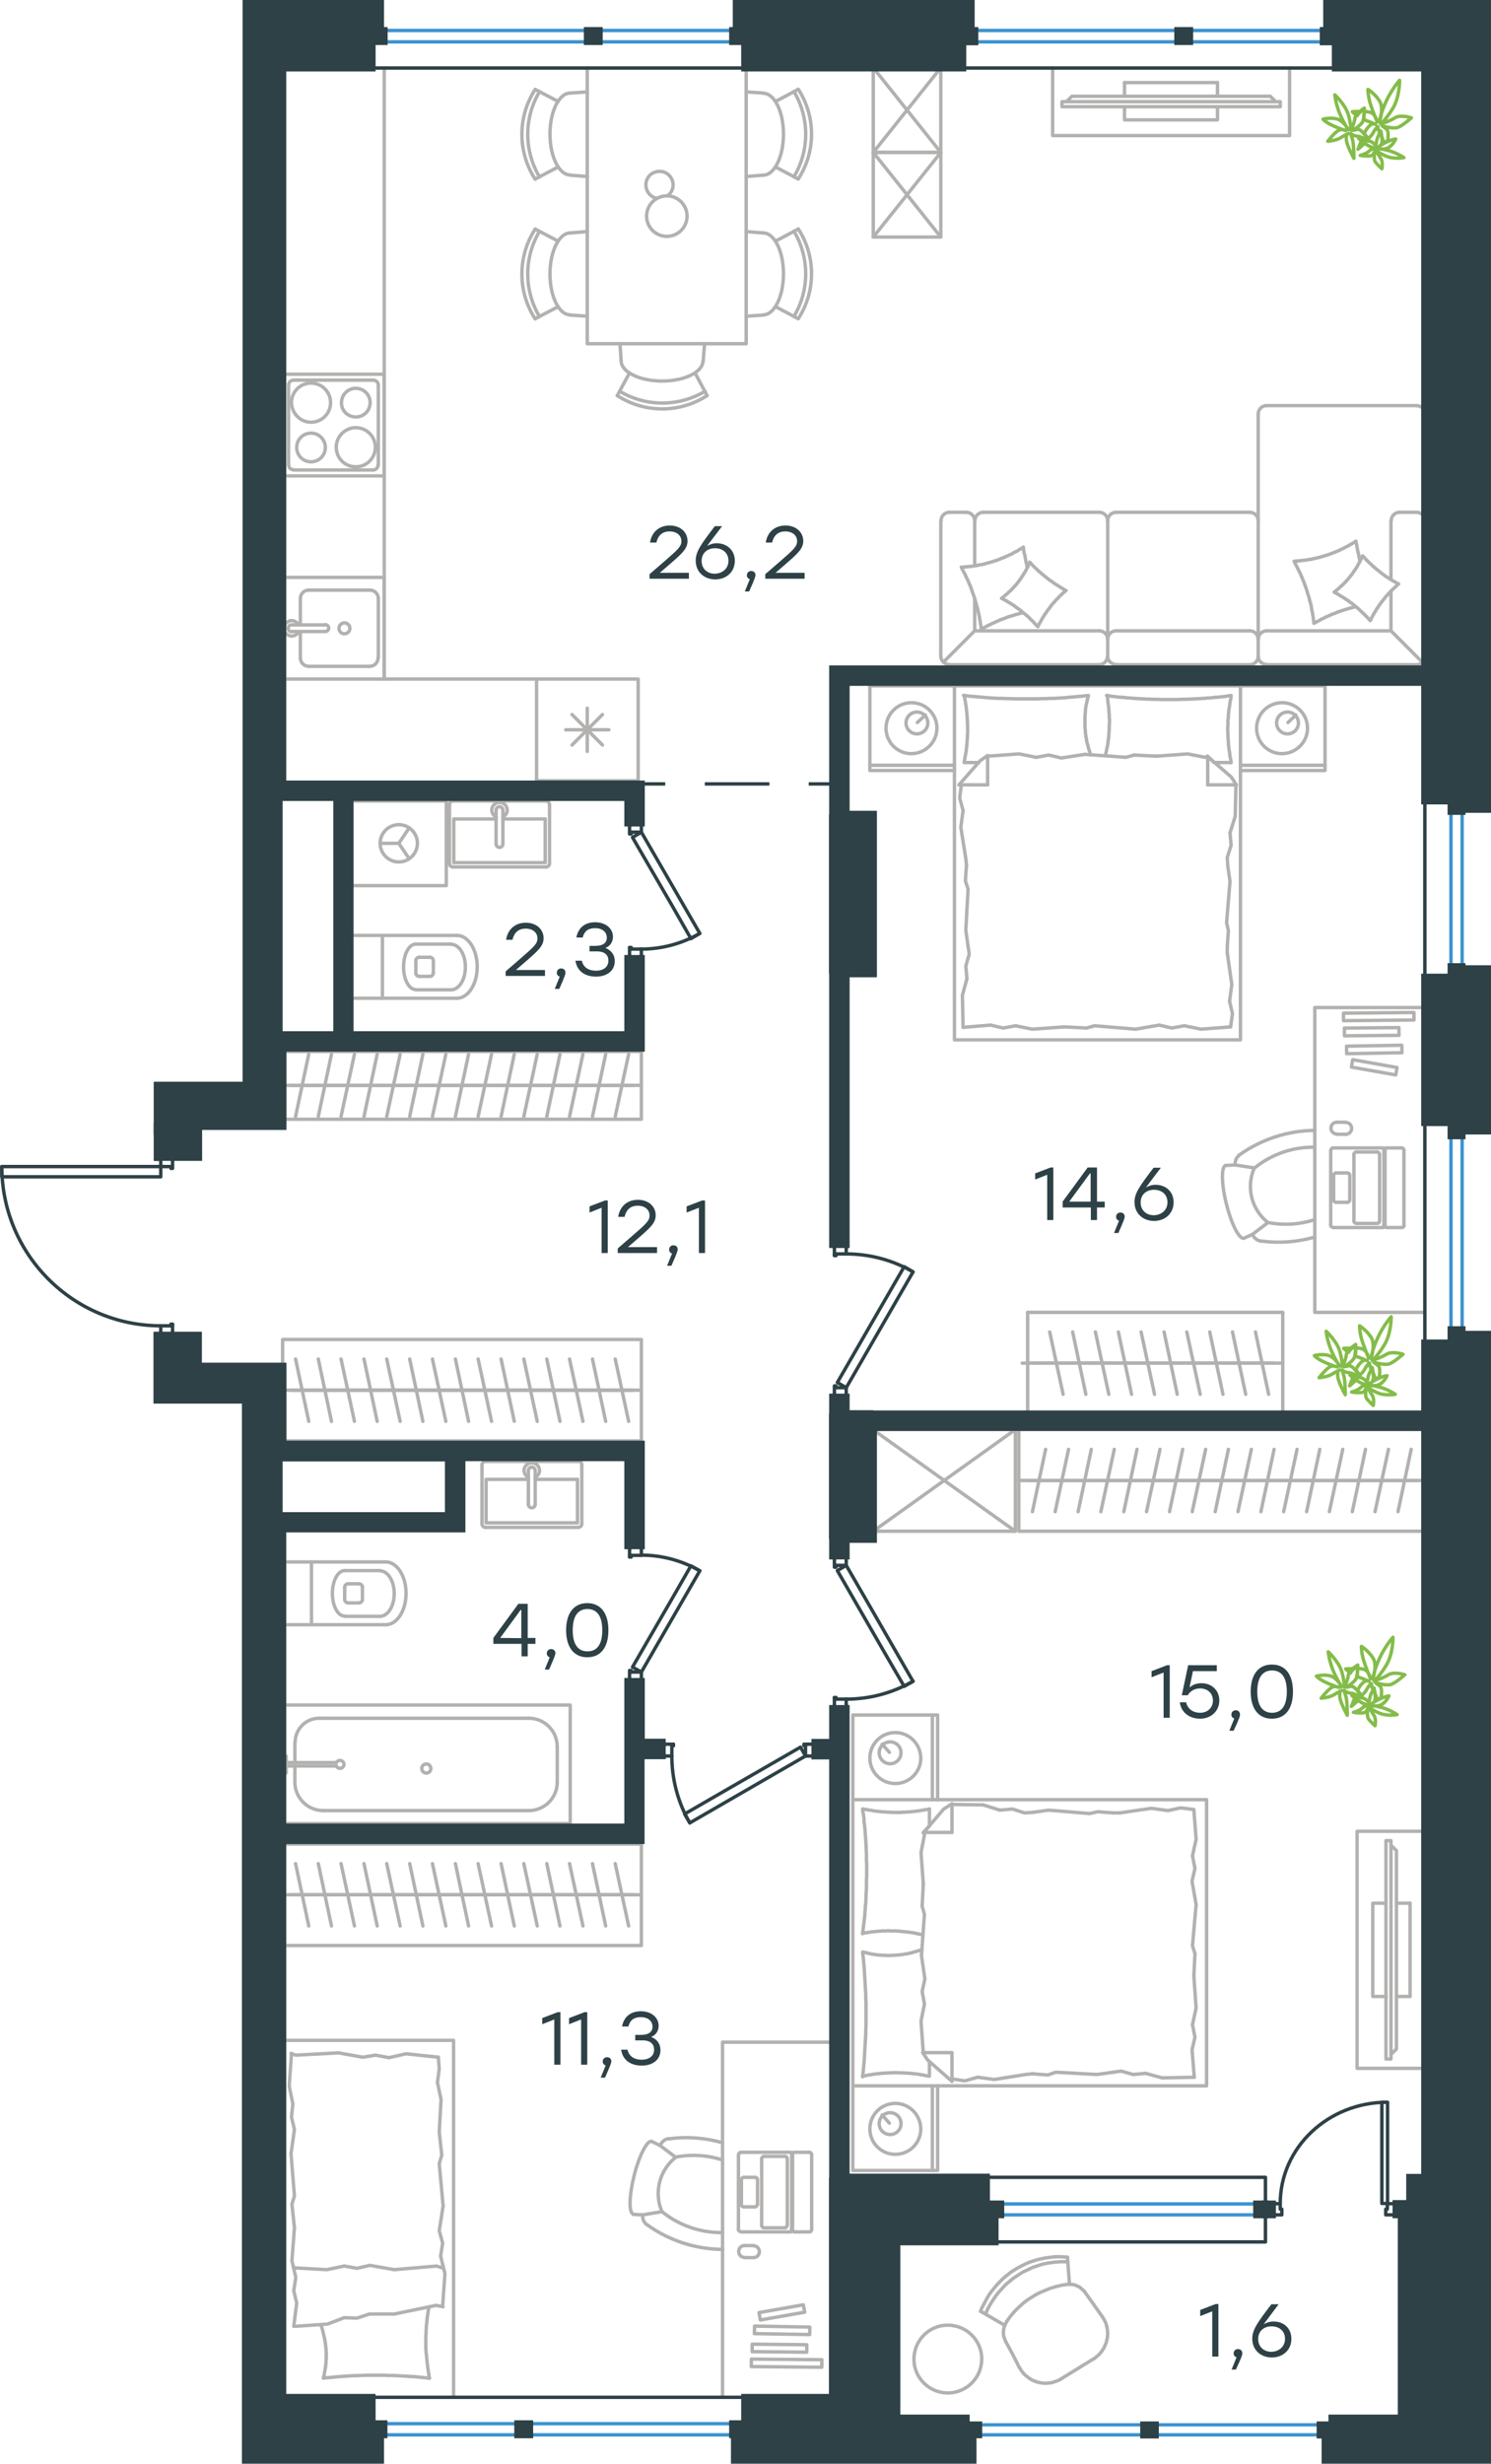 <?xml version="1.0" encoding="utf-8"?>
<!-- Generator: Adobe Illustrator 26.5.0, SVG Export Plug-In . SVG Version: 6.00 Build 0)  -->
<svg version="1.1" id="Слой_1" xmlns="http://www.w3.org/2000/svg" xmlns:xlink="http://www.w3.org/1999/xlink" x="0px" y="0px"
	 viewBox="0 0 655.8 1083" style="enable-background:new 0 0 655.8 1083;" xml:space="preserve">
<style type="text/css">
	.st0{fill:none;stroke:#B2B1B0;stroke-width:1.5;stroke-linecap:round;stroke-linejoin:round;stroke-miterlimit:10;}
	.st1{fill:none;stroke:#2D4146;stroke-width:1.5;stroke-linecap:round;stroke-linejoin:round;stroke-miterlimit:10;}
	.st2{fill:none;stroke:#3C93D0;stroke-width:1.5;stroke-linecap:round;stroke-linejoin:round;stroke-miterlimit:22.926;}
	.st3{fill:none;stroke:#2D4146;stroke-width:1.5;stroke-linecap:round;stroke-linejoin:round;stroke-miterlimit:22.926;}
	.st4{fill:none;stroke:#2D4146;stroke-width:1.5;stroke-miterlimit:22.926;}
	.st5{fill:#2D4146;}
	.st6{fill-rule:evenodd;clip-rule:evenodd;fill:#2D4146;stroke:#2D4146;stroke-width:3;stroke-miterlimit:10;}
	.st7{fill:none;stroke:#84BC4A;stroke-width:1.5;stroke-linecap:round;stroke-linejoin:round;stroke-miterlimit:22.926;}
</style>
<line class="st0" x1="418.7" y1="793.2" x2="432.5" y2="793.4"/>
<polyline class="st0" points="406.1,828.1 405.1,814.3 406.6,806.7 406.3,805.5 "/>
<polyline class="st0" points="406.1,902.3 405.1,888.5 406.6,880.9 "/>
<polyline class="st0" points="405.3,859.6 406.6,841.5 405.6,837.9 "/>
<polyline class="st0" points="406.6,880.9 405.6,875.4 406.8,869.9 405.3,859.6 "/>
<line class="st0" x1="405.6" y1="837.9" x2="406.1" y2="828.1"/>
<polyline class="st0" points="408.8,795.2 407.9,795.4 407,795.5 406.1,795.7 405.2,795.8 404.3,796 403.4,796.1 402.5,796.2 
	401.6,796.3 400.6,796.4 399.7,796.5 398.8,796.5 397.9,796.6 397,796.6 396.1,796.7 395.2,796.7 394.3,796.7 393.3,796.7 
	392.4,796.7 391.5,796.6 390.5,796.6 389.6,796.5 388.7,796.5 387.8,796.4 386.9,796.3 386,796.2 385.1,796.1 384.2,796 
	383.3,795.8 382.4,795.7 381.5,795.5 380.6,795.4 379.7,795.2 "/>
<polyline class="st0" points="379.4,795.2 379.5,796 379.6,796.9 379.8,797.7 379.9,798.6 380,799.4 380,800.3 380.1,801.1 
	380.2,802 380.3,802.8 380.4,803.7 380.5,804.5 380.5,805.4 380.6,806.2 380.7,807.1 380.7,807.9 380.8,808.8 380.8,809.6 
	380.9,810.5 380.9,811.4 381,812.2 381,813.1 381,813.9 381.1,814.8 381.1,815.7 381.1,816.5 381.1,817.4 381.1,818.2 381.2,819.1 
	381.2,820.8 381.2,822.6 381.2,823.2 381.2,824.8 381.1,826.5 381.1,828.2 381.1,829.9 381,831.5 380.9,833.2 380.9,834.1 
	380.9,834.9 380.8,835.7 380.8,836.6 380.7,837.4 380.6,838.3 380.6,839.1 380.5,840 380.4,840.8 380.4,841.6 380.3,842.5 
	380.2,843.3 380.1,844.2 380,845 379.9,845.8 379.8,846.7 379.7,847.5 379.6,848.3 379.5,849.2 379.4,850 "/>
<polyline class="st0" points="451.1,911.9 437.3,914.1 430,913.1 "/>
<polyline class="st0" points="430,913.1 424.4,914.7 418.9,913.9 418.4,913.9 "/>
<line class="st0" x1="454.1" y1="911.6" x2="451.1" y2="911.9"/>
<polyline class="st0" points="489.6,910.9 482.5,911.9 464.4,910.9 460.9,912.1 454.1,911.6 "/>
<polyline class="st0" points="525.3,913.1 511.2,913.4 503.9,911.4 "/>
<polyline class="st0" points="503.9,911.4 498.4,911.9 493.1,910.4 489.6,910.9 "/>
<polyline class="st0" points="492.6,796.9 506.4,794.9 513.7,795.9 "/>
<polyline class="st0" points="513.7,795.9 519.3,794.7 524.8,795.4 "/>
<line class="st0" x1="489.6" y1="796.9" x2="492.6" y2="796.9"/>
<polyline class="st0" points="454.1,796.7 461.2,795.7 479.3,797.2 482.8,796.4 489.6,796.9 "/>
<line class="st0" x1="432.5" y1="793.4" x2="439.8" y2="795.7"/>
<polyline class="st0" points="439.8,795.7 445.3,795.2 450.6,796.9 454.1,796.7 "/>
<polyline class="st0" points="379.4,849.8 380.8,849.6 382.2,849.4 382.9,849.3 383.6,849.2 384.3,849.1 385,849.1 385.7,849 
	386.4,848.9 387.1,848.9 387.8,848.8 388.5,848.8 389.2,848.8 389.8,848.8 390.5,848.7 391.5,848.8 392.5,848.8 392.9,848.8 
	393.4,848.8 393.9,848.8 394.4,848.8 394.9,848.9 395.4,848.9 395.9,848.9 396.3,849 396.8,849 397.3,849.1 397.8,849.1 
	398.2,849.2 398.7,849.2 399.2,849.3 399.7,849.3 400.2,849.4 400.6,849.5 401.1,849.5 401.6,849.6 402,849.7 402.5,849.8 
	403,849.9 403.5,850 403.9,850.1 404.4,850.2 404.9,850.3 405.4,850.4 405.8,850.5 "/>
<polyline class="st0" points="379.4,912.6 380.3,912.5 381.2,912.3 382.1,912.1 383,912 384,911.8 384.9,911.7 385.8,911.6 
	386.7,911.5 387.6,911.4 388.5,911.3 389.5,911.3 390.4,911.2 391.3,911.2 392.2,911.2 393.1,911.1 394,911.1 394.9,911.1 
	395.9,911.2 396.8,911.2 397.7,911.2 398.7,911.3 399.6,911.3 400.5,911.4 401.4,911.5 402.3,911.6 403.2,911.7 404.1,911.8 
	405,912 405.9,912.1 406.8,912.3 407.7,912.5 408.6,912.6 "/>
<polyline class="st0" points="405.5,857 405,857.2 404.6,857.3 404.1,857.5 403.6,857.6 403.2,857.7 402.7,857.9 402.3,858 
	401.8,858.1 401.4,858.3 400.9,858.4 400.5,858.5 400,858.6 399.6,858.7 399.1,858.8 398.7,858.9 398.2,858.9 397.8,859 
	397.3,859.1 396.9,859.2 396.4,859.2 395.9,859.3 395.5,859.3 395,859.4 394.6,859.4 394.1,859.4 393.6,859.5 393.2,859.5 
	392.7,859.5 392.2,859.5 391.7,859.6 391.2,859.6 390.7,859.6 390,859.6 389.3,859.5 388.6,859.5 387.9,859.5 387.2,859.4 
	386.5,859.4 385.8,859.3 385.1,859.2 384.4,859.1 383.7,859 383,858.9 382.4,858.7 381.7,858.6 381,858.4 380.3,858.2 379.7,858.1 
	"/>
<polyline class="st0" points="379.4,858.1 379.6,859.8 379.8,861.4 379.9,863.1 380.1,864.8 380.2,866.5 380.3,868.3 380.4,870 
	380.5,871.7 380.6,873.4 380.7,875.1 380.8,876.8 380.8,878.5 380.9,880.3 380.9,882 380.9,883.7 380.9,885.5 380.9,887.2 
	380.9,888.9 380.9,890.6 380.8,892.3 380.8,894 380.7,895.7 380.6,897.5 380.5,899.2 380.4,900.9 380.3,902.6 380.2,904.3 
	380.1,906.1 379.9,907.8 379.8,909.5 379.6,911.2 379.4,912.9 "/>
<polyline class="st0" points="525.1,868.6 526.1,882.7 524.5,890 "/>
<polyline class="st0" points="524.5,890 525.6,895.5 524.3,901.1 525.3,913.1 "/>
<polyline class="st0" points="525.1,795.4 526.1,808.5 524.5,815.8 "/>
<polyline class="st0" points="526.1,837.2 524.5,855.3 525.6,858.8 "/>
<polyline class="st0" points="524.5,815.8 525.6,821.3 524.3,826.9 526.1,837.2 "/>
<line class="st0" x1="525.6" y1="858.8" x2="525.1" y2="868.6"/>
<line class="st0" x1="418.7" y1="914.9" x2="418.7" y2="902.3"/>
<polyline class="st0" points="406.1,805.7 415.1,795.2 418.7,792.9 "/>
<line class="st0" x1="406.1" y1="902.3" x2="418.7" y2="902.3"/>
<line class="st0" x1="408.8" y1="795.2" x2="408.8" y2="802.5"/>
<polyline class="st0" points="418.7,914.9 408.1,905.6 405.8,902.3 "/>
<line class="st0" x1="418.7" y1="792.9" x2="418.7" y2="805.5"/>
<polyline class="st0" points="408.8,802.7 406.1,805.5 418.7,805.5 "/>
<line class="st0" x1="408.8" y1="906.3" x2="408.8" y2="912.6"/>
<line class="st0" x1="391.2" y1="770.3" x2="388" y2="766.7"/>
<path class="st0" d="M391.5,765.7c-2.7,0-4.8,2.2-4.8,4.8c0,2.7,2.2,4.8,4.8,4.8c2.7,0,4.8-2.2,4.8-4.8
	C396.3,767.8,394.2,765.7,391.5,765.7z"/>
<path class="st0" d="M393.8,761.6c-6.2,0-11.2,5-11.2,11.2c0,6.2,5,11.2,11.2,11.2c6.2,0,11.2-5,11.2-11.2
	C404.9,766.6,399.9,761.6,393.8,761.6z"/>
<line class="st0" x1="391.2" y1="933.3" x2="388" y2="929.7"/>
<path class="st0" d="M391.5,928.7c-2.7,0-4.8,2.2-4.8,4.8c0,2.7,2.2,4.8,4.8,4.8c2.7,0,4.8-2.2,4.8-4.8
	C396.3,930.8,394.2,928.7,391.5,928.7z"/>
<path class="st0" d="M393.8,924.6c-6.2,0-11.2,5-11.2,11.2c0,6.2,5,11.2,11.2,11.2c6.2,0,11.2-5,11.2-11.2
	C404.9,929.6,399.9,924.6,393.8,924.6z"/>
<line class="st0" x1="410.1" y1="791.1" x2="410.1" y2="753.9"/>
<line class="st0" x1="410.1" y1="954.1" x2="410.1" y2="916.9"/>
<polyline class="st0" points="375.1,791.1 375.1,753.9 412.4,753.9 412.4,791.1 "/>
<polyline class="st0" points="375.1,916.9 375.1,954.1 412.4,954.1 412.4,916.9 "/>
<rect x="375.1" y="791.1" class="st0" width="155.6" height="125.8"/>
<line class="st0" x1="127.8" y1="611.1" x2="137.9" y2="611.1"/>
<line class="st0" x1="135.8" y1="624.8" x2="130" y2="597.4"/>
<line class="st0" x1="137.9" y1="611.1" x2="147.9" y2="611.1"/>
<line class="st0" x1="145.8" y1="624.8" x2="140" y2="597.4"/>
<line class="st0" x1="147.9" y1="611.1" x2="158" y2="611.1"/>
<line class="st0" x1="155.9" y1="624.8" x2="150" y2="597.4"/>
<line class="st0" x1="158" y1="611.1" x2="168" y2="611.1"/>
<line class="st0" x1="165.9" y1="624.8" x2="160.1" y2="597.4"/>
<line class="st0" x1="168" y1="611.1" x2="178.1" y2="611.1"/>
<line class="st0" x1="176" y1="624.8" x2="170.1" y2="597.4"/>
<line class="st0" x1="178.1" y1="611.1" x2="188.1" y2="611.1"/>
<line class="st0" x1="186" y1="624.8" x2="180.2" y2="597.4"/>
<line class="st0" x1="188.1" y1="611.1" x2="198.2" y2="611.1"/>
<line class="st0" x1="196.1" y1="624.8" x2="190.2" y2="597.4"/>
<line class="st0" x1="198.2" y1="611.1" x2="208.2" y2="611.1"/>
<line class="st0" x1="206.1" y1="624.8" x2="200.3" y2="597.4"/>
<line class="st0" x1="208.2" y1="611.1" x2="218.3" y2="611.1"/>
<line class="st0" x1="216.2" y1="624.8" x2="210.3" y2="597.4"/>
<line class="st0" x1="124.5" y1="611.1" x2="282.1" y2="611.1"/>
<line class="st0" x1="218.3" y1="611.1" x2="228.3" y2="611.1"/>
<line class="st0" x1="226.2" y1="624.8" x2="220.4" y2="597.4"/>
<line class="st0" x1="228.3" y1="611.1" x2="238.4" y2="611.1"/>
<line class="st0" x1="236.3" y1="624.8" x2="230.4" y2="597.4"/>
<line class="st0" x1="238.4" y1="611.1" x2="248.4" y2="611.1"/>
<line class="st0" x1="246.3" y1="624.8" x2="240.5" y2="597.4"/>
<line class="st0" x1="248.4" y1="611.1" x2="258.5" y2="611.1"/>
<line class="st0" x1="256.4" y1="624.8" x2="250.5" y2="597.4"/>
<line class="st0" x1="258.5" y1="611.1" x2="268.5" y2="611.1"/>
<line class="st0" x1="266.4" y1="624.8" x2="260.6" y2="597.4"/>
<line class="st0" x1="268.5" y1="611.1" x2="278.6" y2="611.1"/>
<line class="st0" x1="276.5" y1="624.8" x2="270.6" y2="597.4"/>
<polyline class="st0" points="124.5,633.4 282.1,633.4 282.1,588.8 124.3,588.8 124.3,600.5 "/>
<polyline class="st0" points="626.6,909.2 596.9,909.2 596.9,805 626.6,805 "/>
<line class="st0" x1="620.2" y1="836.6" x2="614.2" y2="836.6"/>
<line class="st0" x1="620.2" y1="877.6" x2="614.2" y2="877.6"/>
<polyline class="st0" points="611.8,903.1 614.2,900.7 614.2,813.5 611.8,811.1 "/>
<rect x="609.6" y="809.1" class="st0" width="2.2" height="96"/>
<polyline class="st0" points="609.6,877.6 603.8,877.6 603.8,836.6 609.6,836.6 "/>
<line class="st0" x1="620.2" y1="836.6" x2="620.2" y2="877.6"/>
<path class="st0" d="M317.8,949.5c-6.7-2.2-13.7-2.6-20.6-1.3"/>
<path class="st0" d="M294.1,940.1c-1.7,0.2-3.1,1.4-3.7,3"/>
<path class="st0" d="M317.8,941.9c-7.7-2.2-15.8-2.8-23.7-1.7"/>
<path class="st0" d="M282.7,973.6c-0.2,1.7,0.5,3.4,1.9,4.4"/>
<path class="st0" d="M284.7,978c9.7,7,21.3,10.7,33.2,10.8"/>
<path class="st0" d="M291.2,972.2c7.5,6.1,16.9,9.3,26.6,9.2"/>
<path class="st0" d="M286.6,941.3c-2-0.5-5.5,6.3-7.7,15.1c-2.2,8.8-2.4,16.4-0.3,16.9"/>
<line class="st0" x1="290.3" y1="943.1" x2="286.6" y2="941.3"/>
<polyline class="st0" points="291.2,972.2 282.7,973.6 278.6,973.4 "/>
<line class="st0" x1="297.2" y1="948.3" x2="290.3" y2="943.1"/>
<path class="st0" d="M297.2,948.3c-7.2,5.7-9.7,15.6-6,24"/>
<rect x="333.7" y="1014.9" transform="matrix(0.985 -0.173 0.173 0.985 -170.428 74.622)" class="st0" width="19.8" height="3.3"/>
<rect x="341.2" y="1020.2" transform="matrix(9.253280e-03 -1 1 9.253280e-03 -692.53 1365.511)" class="st0" width="3.3" height="24"/>
<rect x="342.1" y="1012.3" transform="matrix(1.744157e-02 -1 1 1.744157e-02 -686.441 1350.25)" class="st0" width="3.3" height="24.3"/>
<rect x="344.2" y="1023.3" transform="matrix(9.066681e-03 -1 1 9.066681e-03 -695.965 1375.224)" class="st0" width="3.3" height="31"/>
<path class="st0" d="M327.5,987.1c-1.5,0-2.6,1.2-2.6,2.6c0,1.5,1.2,2.6,2.6,2.6"/>
<path class="st0" d="M331.4,992.4c1.5,0,2.6-1.2,2.6-2.6c0-1.5-1.2-2.6-2.6-2.6"/>
<line class="st0" x1="347.6" y1="981.1" x2="325.9" y2="981.1"/>
<line class="st0" x1="347.6" y1="946.1" x2="325.9" y2="946.1"/>
<line class="st0" x1="356" y1="981.1" x2="349.3" y2="981.1"/>
<line class="st0" x1="356" y1="946.1" x2="349.3" y2="946.1"/>
<path class="st0" d="M348.2,980c0,0.6,0.5,1,1,1"/>
<path class="st0" d="M349.3,946.1c-0.6,0-1,0.5-1,1"/>
<path class="st0" d="M356,981.1c0.6,0,1-0.5,1-1"/>
<path class="st0" d="M357,947.2c0-0.3-0.1-0.6-0.3-0.8c-0.2-0.2-0.5-0.3-0.8-0.3"/>
<line class="st0" x1="348.2" y1="980.1" x2="348.2" y2="947.2"/>
<line class="st0" x1="357" y1="947.2" x2="357" y2="980.1"/>
<line class="st0" x1="331.4" y1="992.4" x2="327.5" y2="992.4"/>
<line class="st0" x1="327.5" y1="987.1" x2="331.4" y2="987.1"/>
<path class="st0" d="M326.1,969c0,0.6,0.5,1.1,1.1,1.1"/>
<path class="st0" d="M332,970.1c0.6,0,1.1-0.5,1.1-1.1"/>
<path class="st0" d="M333.2,958.2c0-0.6-0.5-1.1-1.1-1.1"/>
<path class="st0" d="M327.2,957.1c-0.6,0-1.1,0.5-1.1,1.1"/>
<line class="st0" x1="332" y1="970.1" x2="327.2" y2="970.1"/>
<line class="st0" x1="326.1" y1="969" x2="326.1" y2="958.2"/>
<line class="st0" x1="327.2" y1="957.1" x2="332" y2="957.1"/>
<line class="st0" x1="333.2" y1="958.2" x2="333.2" y2="969"/>
<path class="st0" d="M335,978.2c0,0.6,0.5,1.1,1.1,1.1"/>
<path class="st0" d="M345.1,979.3c0.6,0,1.1-0.5,1.1-1.1"/>
<path class="st0" d="M346.3,949c0-0.6-0.5-1.1-1.1-1.1"/>
<path class="st0" d="M336.1,947.9c-0.6,0-1.1,0.5-1.1,1.1"/>
<line class="st0" x1="345.1" y1="979.3" x2="336.1" y2="979.3"/>
<line class="st0" x1="335" y1="978.2" x2="335" y2="949"/>
<line class="st0" x1="336.1" y1="947.9" x2="345.1" y2="947.9"/>
<line class="st0" x1="346.3" y1="949" x2="346.3" y2="978.2"/>
<path class="st0" d="M324.8,980c0,0.6,0.5,1,1,1"/>
<path class="st0" d="M325.9,946.1c-0.6,0-1,0.5-1,1"/>
<path class="st0" d="M347.6,981.1c0.6,0,1-0.5,1-1"/>
<path class="st0" d="M348.6,947.2c0-0.3-0.1-0.6-0.3-0.8c-0.2-0.2-0.5-0.3-0.8-0.3"/>
<line class="st0" x1="324.8" y1="980.1" x2="324.8" y2="947.2"/>
<line class="st0" x1="348.6" y1="947.2" x2="348.6" y2="980.1"/>
<polyline class="st0" points="317.8,1053.8 317.8,897.7 366.2,897.7 "/>
<polyline class="st0" points="188.9,1045.4 188.7,1044.4 188.6,1043.5 188.4,1042.5 188.3,1041.5 188.1,1040.5 188,1039.5 
	187.9,1038.6 187.8,1037.6 187.7,1036.6 187.6,1035.6 187.5,1034.6 187.4,1034.1 187.4,1033.6 187.4,1033.2 187.3,1032.7 
	187.3,1032.2 187.3,1031.7 187.3,1031.2 187.3,1030.7 187.3,1030.3 187.3,1029.8 187.3,1028.8 187.3,1027.7 187.3,1026.7 
	187.4,1025.7 187.4,1024.7 187.5,1023.7 187.5,1022.6 187.6,1022.1 187.6,1021.6 187.7,1021.1 187.7,1020.6 187.8,1020.1 
	187.8,1019.7 187.9,1019.2 187.9,1018.7 188,1018.2 188.1,1017.7 188.1,1017.3 188.2,1016.8 188.3,1016.3 188.3,1015.9 
	188.4,1015.5 188.5,1015 188.6,1014.6 188.7,1014.2 "/>
<polyline class="st0" points="141.1,1021.9 141.3,1022.3 141.4,1022.7 141.5,1023.1 141.7,1023.5 141.8,1024 141.9,1024.4 
	142,1024.8 142.1,1025.2 142.2,1025.6 142.3,1026 142.4,1026.5 142.5,1026.9 142.6,1027.3 142.7,1027.7 142.8,1028.1 142.9,1028.6 
	142.9,1029 143,1029.4 143.1,1029.8 143.1,1030.2 143.2,1030.7 143.2,1031.1 143.3,1031.5 143.3,1031.9 143.4,1032.4 143.4,1032.8 
	143.4,1033.2 143.5,1033.7 143.5,1034.1 143.5,1034.5 143.5,1035 143.5,1035.4 143.5,1035.8 143.5,1036.3 "/>
<polyline class="st0" points="143.5,1036.3 143.5,1036.8 143.4,1037.4 143.4,1038 143.4,1038.6 143.3,1039.2 143.3,1039.7 
	143.2,1040.3 143.1,1040.9 143,1041.5 142.9,1042 142.8,1042.6 142.7,1043.2 142.6,1043.7 142.5,1044.3 142.3,1044.8 142.2,1045.4 
	143.6,1045.2 145.1,1045.1 146.5,1045 148,1044.8 149.4,1044.7 150.9,1044.6 152.3,1044.5 153.8,1044.4 155.2,1044.3 156.7,1044.3 
	158.2,1044.2 159.6,1044.2 161.1,1044.1 162.6,1044.1 164.1,1044.1 165.6,1044.1 166.5,1044.1 167.4,1044.1 168.4,1044.1 
	169.4,1044.1 170.3,1044.2 171.3,1044.2 172.2,1044.2 173.2,1044.2 174.1,1044.3 175.1,1044.3 176.1,1044.4 177,1044.4 178,1044.5 
	178.9,1044.5 179.9,1044.6 180.9,1044.7 181.9,1044.7 182.9,1044.8 183.9,1044.9 184.9,1045 185.9,1045.1 186.9,1045.2 
	187.9,1045.3 188.9,1045.4 "/>
<polyline class="st0" points="151.4,1018.8 144.1,1021.6 129.9,1022.6 "/>
<polyline class="st0" points="194.9,1014 191.8,1013.4 173.4,1017.2 "/>
<polyline class="st0" points="173.4,1017.2 162.5,1017.2 157,1019 151.4,1018.8 "/>
<polyline class="st0" points="129.2,1022.6 130.5,1012.4 129.2,1006.9 "/>
<polyline class="st0" points="171.1,904.5 178.6,902.8 192.8,904.3 "/>
<polyline class="st0" points="128,902.6 130.1,903.4 148.9,902.4 "/>
<polyline class="st0" points="148.9,902.4 159.6,904.3 165.2,903.4 171.1,904.5 "/>
<polyline class="st0" points="192.4,915.4 194,922.9 193.2,937.1 "/>
<polyline class="st0" points="192.8,904.3 193.2,909.5 192.4,915.4 "/>
<polyline class="st0" points="193.8,991.7 195.7,999.4 194.7,1013.6 "/>
<polyline class="st0" points="194.3,947.3 193.2,951.1 194.9,969.7 "/>
<polyline class="st0" points="194.9,969.7 193.2,980.6 194.7,986 193.8,991.7 "/>
<line class="st0" x1="193.2" y1="937.1" x2="194.3" y2="947.3"/>
<polyline class="st0" points="129.2,1006.9 130.1,1001.1 128.4,993.8 129.5,979.3 "/>
<polyline class="st0" points="128.8,924.8 127.2,917 128.2,902.8 "/>
<polyline class="st0" points="128.4,968.9 129.5,965.3 128,946.7 "/>
<polyline class="st0" points="128,946.7 129.5,936.1 128.2,930.6 128.8,924.8 "/>
<line class="st0" x1="129.5" y1="979.3" x2="128.4" y2="968.9"/>
<polyline class="st0" points="151.4,996.1 143.7,997.7 129.5,996.9 "/>
<polyline class="st0" points="194.5,996.9 192,996.1 173.4,997.7 "/>
<polyline class="st0" points="173.4,997.7 162.7,995.8 157,997.1 151.4,996.1 "/>
<polyline class="st0" points="124.5,896.9 199.5,896.9 199.5,1053.8 "/>
<path class="st0" d="M237.3,40.3c-6.9,11.5-6.9,25.9,0,37.5"/>
<path class="st0" d="M235.4,39.3c-7.8,12-7.8,27.5,0,39.5"/>
<line class="st0" x1="245.5" y1="44.6" x2="235.4" y2="39.3"/>
<line class="st0" x1="245.5" y1="73.4" x2="235.4" y2="78.7"/>
<line class="st0" x1="250.8" y1="77" x2="258.3" y2="77.6"/>
<line class="st0" x1="250.8" y1="40.9" x2="258.3" y2="40.4"/>
<path class="st0" d="M250.8,40.9c-4.9,0-8.9,8.1-8.9,18c0,10,4,18,8.9,18"/>
<path class="st0" d="M349.2,77.7c6.9-11.5,6.9-25.9,0-37.5"/>
<path class="st0" d="M351.1,78.7c7.8-12,7.8-27.5,0-39.5"/>
<line class="st0" x1="341.1" y1="44.6" x2="351.1" y2="39.3"/>
<line class="st0" x1="341.1" y1="73.4" x2="351.1" y2="78.7"/>
<line class="st0" x1="335.7" y1="77" x2="328.2" y2="77.6"/>
<line class="st0" x1="335.7" y1="40.9" x2="328.2" y2="40.4"/>
<path class="st0" d="M335.7,77c4.9,0,8.9-8.1,8.9-18c0-10-4-18-8.9-18"/>
<path class="st0" d="M349.2,139.1c6.9-11.5,6.9-25.9,0-37.5"/>
<path class="st0" d="M351.1,140.1c7.8-12,7.8-27.5,0-39.5"/>
<line class="st0" x1="341.1" y1="134.8" x2="351.1" y2="140.1"/>
<line class="st0" x1="341.1" y1="106" x2="351.1" y2="100.7"/>
<line class="st0" x1="335.7" y1="102.4" x2="328.2" y2="101.8"/>
<line class="st0" x1="335.7" y1="138.5" x2="328.2" y2="139"/>
<path class="st0" d="M335.7,138.4c4.9,0,8.9-8.1,8.9-18c0-10-4-18-8.9-18"/>
<path class="st0" d="M272.6,172c11.5,6.9,25.9,6.9,37.5,0"/>
<path class="st0" d="M271.5,173.9c12,7.8,27.5,7.8,39.5,0"/>
<line class="st0" x1="276.9" y1="163.9" x2="271.5" y2="173.9"/>
<line class="st0" x1="305.7" y1="163.9" x2="311" y2="173.9"/>
<line class="st0" x1="309.3" y1="158.6" x2="309.9" y2="151.1"/>
<line class="st0" x1="273.2" y1="158.6" x2="272.7" y2="151.1"/>
<path class="st0" d="M273.2,158.6c0,4.9,8.1,8.9,18,8.9c10,0,18-4,18-8.9"/>
<path class="st0" d="M237.3,101.7c-6.9,11.5-6.9,25.9,0,37.5"/>
<path class="st0" d="M235.4,100.7c-7.8,12-7.8,27.5,0,39.5"/>
<line class="st0" x1="245.5" y1="106" x2="235.4" y2="100.7"/>
<line class="st0" x1="245.5" y1="134.8" x2="235.4" y2="140.1"/>
<line class="st0" x1="250.8" y1="138.5" x2="258.3" y2="139"/>
<line class="st0" x1="250.8" y1="102.4" x2="258.3" y2="101.8"/>
<path class="st0" d="M250.8,102.4c-4.9,0-8.9,8.1-8.9,18c0,10,4,18,8.9,18"/>
<path class="st0" d="M293.6,86.1c2.3-1.7,3.1-4.7,1.9-7.3c-1.2-2.6-4-4-6.8-3.3c-2.8,0.6-4.7,3.1-4.6,6c0.1,2.8,2.1,5.2,4.9,5.7"/>
<path class="st0" d="M293.3,86.1c-4.9,0-8.9,4-8.9,8.9c0,4.9,4,8.9,8.9,8.9c4.9,0,8.9-4,8.9-8.9C302.2,90.1,298.2,86.1,293.3,86.1z"
	/>
<polyline class="st0" points="258.3,29.9 258.3,151.1 328.2,151.1 328.2,29.9 "/>
<path class="st0" d="M190.6,422.3c0-0.8-0.7-1.5-1.5-1.5"/>
<path class="st0" d="M189.1,429.2c0.8,0,1.5-0.7,1.5-1.5"/>
<path class="st0" d="M184.4,420.8c-0.8,0-1.5,0.7-1.5,1.5"/>
<path class="st0" d="M182.9,427.7c0,0.8,0.7,1.5,1.5,1.5"/>
<line class="st0" x1="184.4" y1="420.8" x2="189.1" y2="420.8"/>
<line class="st0" x1="190.6" y1="422.3" x2="190.6" y2="427.7"/>
<line class="st0" x1="189.1" y1="429.2" x2="184.4" y2="429.2"/>
<line class="st0" x1="182.9" y1="427.7" x2="182.9" y2="422.3"/>
<path class="st0" d="M182.9,415c-3,0-5.4,4.5-5.4,10c0,5.6,2.4,10,5.4,10"/>
<line class="st0" x1="198.4" y1="415" x2="182.9" y2="415"/>
<path class="st0" d="M198.4,435.1c3.5,0,6.3-4.5,6.3-10c0-5.6-2.8-10-6.3-10"/>
<line class="st0" x1="198.4" y1="435.1" x2="182.9" y2="435.1"/>
<path class="st0" d="M201,438.8c4.9,0,8.9-6.2,8.9-13.8c0-7.6-4-13.8-8.9-13.8"/>
<line class="st0" x1="201" y1="411.2" x2="168.2" y2="411.2"/>
<line class="st0" x1="201" y1="438.8" x2="168.2" y2="438.8"/>
<polyline class="st0" points="154.1,411.2 168.2,411.2 168.2,438.8 154.1,438.8 "/>
<line class="st0" x1="265" y1="314.1" x2="251.6" y2="327.5"/>
<line class="st0" x1="251.6" y1="314.1" x2="265" y2="327.5"/>
<line class="st0" x1="267.8" y1="320.8" x2="248.8" y2="320.8"/>
<line class="st0" x1="258.3" y1="311.3" x2="258.3" y2="330.3"/>
<rect x="236" y="298.5" class="st0" width="44.7" height="44.7"/>
<path class="st0" d="M136.8,185.6c4.7,0,8.6-3.8,8.6-8.6c0-4.7-3.8-8.6-8.6-8.6c-4.7,0-8.6,3.8-8.6,8.6
	C128.3,181.7,132.1,185.6,136.8,185.6z"/>
<path class="st0" d="M136.8,203c3.5,0,6.3-2.8,6.3-6.3c0-3.5-2.8-6.3-6.3-6.3c-3.5,0-6.3,2.8-6.3,6.3
	C130.5,200.2,133.3,203,136.8,203z"/>
<path class="st0" d="M156.5,205.2c4.7,0,8.6-3.8,8.6-8.6c0-4.7-3.8-8.6-8.6-8.6c-4.7,0-8.6,3.8-8.6,8.6
	C147.9,201.4,151.7,205.2,156.5,205.2z"/>
<path class="st0" d="M156.5,183.3c3.5,0,6.3-2.8,6.3-6.3c0-3.5-2.8-6.3-6.3-6.3c-3.5,0-6.3,2.8-6.3,6.3
	C150.1,180.5,153,183.3,156.5,183.3z"/>
<path class="st0" d="M126.9,204.3c0,1.2,1,2.2,2.2,2.2"/>
<path class="st0" d="M129.1,167.1c-1.2,0-2.2,1-2.2,2.2"/>
<path class="st0" d="M164.1,206.6c1.2,0,2.2-1,2.2-2.2"/>
<path class="st0" d="M166.4,169.3c0-1.2-1-2.2-2.2-2.2"/>
<line class="st0" x1="126.9" y1="204.3" x2="126.9" y2="169.3"/>
<line class="st0" x1="164.1" y1="206.6" x2="129.1" y2="206.6"/>
<line class="st0" x1="166.4" y1="169.3" x2="166.4" y2="204.3"/>
<line class="st0" x1="129.1" y1="167.1" x2="164.1" y2="167.1"/>
<line class="st0" x1="169" y1="209.2" x2="124.5" y2="209.2"/>
<polyline class="st0" points="124.5,164.5 169,164.5 169,209.2 "/>
<line class="st0" x1="132.1" y1="289.2" x2="132.1" y2="277.6"/>
<path class="st0" d="M151.5,278.6c1.3,0,2.4-1.1,2.4-2.4s-1.1-2.4-2.4-2.4s-2.4,1.1-2.4,2.4S150.1,278.6,151.5,278.6z"/>
<path class="st0" d="M143.1,277.6c0.8,0,1.5-0.7,1.5-1.5c0-0.8-0.7-1.5-1.5-1.5"/>
<line class="st0" x1="128.2" y1="277.6" x2="143.1" y2="277.6"/>
<path class="st0" d="M128.2,274.7c-0.8,0-1.5,0.7-1.5,1.5c0,0.8,0.7,1.5,1.5,1.5"/>
<line class="st0" x1="128.2" y1="274.7" x2="143.1" y2="274.7"/>
<path class="st0" d="M131.3,274.7c-0.7-1.4-2.3-2.2-3.8-1.8c-1.5,0.4-2.6,1.7-2.6,3.3s1.1,2.9,2.6,3.3c1.5,0.4,3.1-0.4,3.8-1.8"/>
<path class="st0" d="M132.1,289.2c0,2.1,1.7,3.7,3.7,3.7"/>
<path class="st0" d="M135.8,259.4c-2.1,0-3.7,1.7-3.7,3.7"/>
<path class="st0" d="M162.6,292.9c2.1,0,3.7-1.7,3.7-3.7"/>
<path class="st0" d="M166.4,263.1c0-2.1-1.7-3.7-3.7-3.7"/>
<line class="st0" x1="135.8" y1="292.9" x2="162.6" y2="292.9"/>
<line class="st0" x1="166.4" y1="289.2" x2="166.4" y2="263.1"/>
<line class="st0" x1="162.6" y1="259.4" x2="135.8" y2="259.4"/>
<line class="st0" x1="132.1" y1="263.1" x2="132.1" y2="274.7"/>
<polyline class="st0" points="124.5,298.5 169,298.5 169,253.8 124.5,253.8 "/>
<path class="st0" d="M557.7,537.4c6.9,1.3,14,0.9,20.6-1.3"/>
<path class="st0" d="M550.9,542.6c0.6,1.6,2.1,2.7,3.7,3"/>
<path class="st0" d="M554.6,545.5c7.9,1.1,16,0.5,23.7-1.7"/>
<path class="st0" d="M545.2,507.7c-1.4,1-2.1,2.7-1.9,4.4"/>
<path class="st0" d="M578.3,496.9c-11.9,0.1-23.5,3.9-33.2,10.8"/>
<path class="st0" d="M578.3,504.3c-9.7-0.2-19.1,3.1-26.6,9.2"/>
<path class="st0" d="M539.1,512.3c-2,0.5-1.9,8.1,0.3,16.9c2.2,8.8,5.6,15.6,7.7,15.1"/>
<line class="st0" x1="550.9" y1="542.6" x2="547.1" y2="544.3"/>
<polyline class="st0" points="551.7,513.4 543.3,512.1 539.1,512.3 "/>
<line class="st0" x1="557.7" y1="537.4" x2="550.9" y2="542.6"/>
<path class="st0" d="M551.7,513.4c-3.7,8.4-1.3,18.3,6,24"/>
<rect x="602.4" y="459.2" transform="matrix(0.174 -0.985 0.985 0.174 37.272 982.529)" class="st0" width="3.3" height="19.8"/>
<rect x="591.3" y="451.8" transform="matrix(1 -8.962288e-03 8.962288e-03 1 -4.04 5.426)" class="st0" width="24" height="3.4"/>
<rect x="592.2" y="459.6" transform="matrix(1 -1.743320e-02 1.743320e-02 1 -7.95 10.605)" class="st0" width="24.3" height="3.3"/>
<rect x="590.9" y="445.2" transform="matrix(1 -9.262283e-03 9.262283e-03 1 -4.113 5.636)" class="st0" width="31" height="3.3"/>
<path class="st0" d="M588,493.3c-1.5,0-2.6,1.2-2.6,2.6c0,1.5,1.2,2.6,2.6,2.6"/>
<path class="st0" d="M591.9,498.6c1.5,0,2.6-1.2,2.6-2.6c0-1.5-1.2-2.6-2.6-2.6"/>
<line class="st0" x1="608.1" y1="504.6" x2="586.4" y2="504.6"/>
<line class="st0" x1="608.1" y1="539.6" x2="586.4" y2="539.6"/>
<line class="st0" x1="616.5" y1="504.6" x2="609.8" y2="504.6"/>
<line class="st0" x1="616.5" y1="539.6" x2="609.8" y2="539.6"/>
<path class="st0" d="M609.8,504.6c-0.6,0-1,0.5-1,1"/>
<path class="st0" d="M608.7,538.5c0,0.6,0.5,1,1,1"/>
<path class="st0" d="M617.5,505.6c0-0.6-0.5-1-1-1"/>
<path class="st0" d="M616.5,539.6c0.3,0,0.6-0.1,0.8-0.3c0.2-0.2,0.3-0.5,0.3-0.8"/>
<line class="st0" x1="608.7" y1="505.6" x2="608.7" y2="538.5"/>
<line class="st0" x1="617.5" y1="538.4" x2="617.5" y2="505.6"/>
<line class="st0" x1="591.9" y1="493.3" x2="588" y2="493.3"/>
<line class="st0" x1="588" y1="498.6" x2="591.9" y2="498.6"/>
<path class="st0" d="M587.7,515.6c-0.6,0-1.1,0.5-1.1,1.1"/>
<path class="st0" d="M593.7,516.7c0-0.6-0.5-1.1-1.1-1.1"/>
<path class="st0" d="M592.6,528.5c0.6,0,1.1-0.5,1.1-1.1"/>
<path class="st0" d="M586.6,527.4c0,0.6,0.5,1.1,1.1,1.1"/>
<line class="st0" x1="592.6" y1="515.6" x2="587.7" y2="515.6"/>
<line class="st0" x1="586.6" y1="516.7" x2="586.6" y2="527.4"/>
<line class="st0" x1="587.7" y1="528.5" x2="592.6" y2="528.5"/>
<line class="st0" x1="593.7" y1="527.4" x2="593.7" y2="516.7"/>
<path class="st0" d="M596.6,506.4c-0.6,0-1.1,0.5-1.1,1.1"/>
<path class="st0" d="M606.8,507.5c0-0.6-0.5-1.1-1.1-1.1"/>
<path class="st0" d="M605.7,537.8c0.6,0,1.1-0.5,1.1-1.1"/>
<path class="st0" d="M595.5,536.7c0,0.6,0.5,1.1,1.1,1.1"/>
<line class="st0" x1="605.7" y1="506.4" x2="596.6" y2="506.4"/>
<line class="st0" x1="595.5" y1="507.5" x2="595.5" y2="536.7"/>
<line class="st0" x1="596.6" y1="537.8" x2="605.7" y2="537.8"/>
<line class="st0" x1="606.8" y1="536.7" x2="606.8" y2="507.5"/>
<path class="st0" d="M586.4,504.6c-0.6,0-1,0.5-1,1"/>
<path class="st0" d="M585.3,538.5c0,0.6,0.5,1,1,1"/>
<path class="st0" d="M609.1,505.6c0-0.6-0.5-1-1-1"/>
<path class="st0" d="M608.1,539.6c0.3,0,0.6-0.1,0.8-0.3c0.2-0.2,0.3-0.5,0.3-0.8"/>
<line class="st0" x1="585.3" y1="505.6" x2="585.3" y2="538.5"/>
<line class="st0" x1="609.2" y1="538.4" x2="609.2" y2="505.6"/>
<polyline class="st0" points="626.6,442.9 578.3,442.9 578.3,576.9 626.6,576.9 "/>
<line class="st0" x1="478.3" y1="599.2" x2="484.2" y2="599.2"/>
<line class="st0" x1="449.6" y1="599.2" x2="459.6" y2="599.2"/>
<line class="st0" x1="459.6" y1="599.2" x2="469.7" y2="599.2"/>
<line class="st0" x1="467.6" y1="612.9" x2="461.7" y2="585.5"/>
<line class="st0" x1="469.7" y1="599.2" x2="479.7" y2="599.2"/>
<line class="st0" x1="477.6" y1="612.9" x2="471.8" y2="585.5"/>
<line class="st0" x1="479.7" y1="599.2" x2="489.8" y2="599.2"/>
<line class="st0" x1="487.7" y1="612.9" x2="481.8" y2="585.5"/>
<line class="st0" x1="489.8" y1="599.2" x2="499.8" y2="599.2"/>
<line class="st0" x1="497.7" y1="612.9" x2="491.9" y2="585.5"/>
<polyline class="st0" points="452,599.2 453.9,599.2 564.2,599.2 "/>
<line class="st0" x1="499.8" y1="599.2" x2="509.9" y2="599.2"/>
<line class="st0" x1="507.8" y1="612.9" x2="501.9" y2="585.5"/>
<line class="st0" x1="509.9" y1="599.2" x2="519.9" y2="599.2"/>
<line class="st0" x1="517.8" y1="612.9" x2="512" y2="585.5"/>
<line class="st0" x1="519.9" y1="599.2" x2="530" y2="599.2"/>
<line class="st0" x1="527.9" y1="612.9" x2="522" y2="585.5"/>
<line class="st0" x1="530" y1="599.2" x2="540" y2="599.2"/>
<line class="st0" x1="537.9" y1="612.9" x2="532.1" y2="585.5"/>
<line class="st0" x1="540" y1="599.2" x2="550.1" y2="599.2"/>
<line class="st0" x1="547.9" y1="612.9" x2="542.1" y2="585.5"/>
<line class="st0" x1="550.1" y1="599.2" x2="560.1" y2="599.2"/>
<line class="st0" x1="558" y1="612.9" x2="552.2" y2="585.5"/>
<line class="st0" x1="564.2" y1="621.5" x2="564.2" y2="576.9"/>
<polyline class="st0" points="564.2,576.9 461.6,576.9 458.5,576.9 452,576.9 "/>
<polyline class="st0" points="452,576.9 452,595.9 452,604.8 452,621.4 "/>
<line class="st0" x1="452" y1="650.8" x2="462" y2="650.8"/>
<line class="st0" x1="459.9" y1="637.1" x2="454.1" y2="664.5"/>
<line class="st0" x1="462" y1="650.8" x2="472.1" y2="650.8"/>
<line class="st0" x1="470" y1="637.1" x2="464.1" y2="664.5"/>
<line class="st0" x1="472.1" y1="650.8" x2="482.1" y2="650.8"/>
<line class="st0" x1="480" y1="637.1" x2="474.2" y2="664.5"/>
<line class="st0" x1="482.1" y1="650.8" x2="492.2" y2="650.8"/>
<line class="st0" x1="490.1" y1="637.1" x2="484.2" y2="664.5"/>
<line class="st0" x1="492.2" y1="650.8" x2="502.2" y2="650.8"/>
<line class="st0" x1="500.1" y1="637.1" x2="494.3" y2="664.5"/>
<line class="st0" x1="502.2" y1="650.8" x2="512.3" y2="650.8"/>
<line class="st0" x1="510.2" y1="637.1" x2="504.3" y2="664.5"/>
<line class="st0" x1="512.3" y1="650.8" x2="522.3" y2="650.8"/>
<line class="st0" x1="520.2" y1="637.1" x2="514.4" y2="664.5"/>
<line class="st0" x1="522.3" y1="650.8" x2="532.4" y2="650.8"/>
<line class="st0" x1="530.3" y1="637.1" x2="524.4" y2="664.5"/>
<line class="st0" x1="532.4" y1="650.8" x2="542.4" y2="650.8"/>
<line class="st0" x1="540.3" y1="637.1" x2="534.5" y2="664.5"/>
<line class="st0" x1="542.4" y1="650.8" x2="552.5" y2="650.8"/>
<line class="st0" x1="550.4" y1="637.1" x2="544.5" y2="664.5"/>
<line class="st0" x1="552.5" y1="650.8" x2="562.5" y2="650.8"/>
<line class="st0" x1="560.4" y1="637.1" x2="554.6" y2="664.5"/>
<line class="st0" x1="448.1" y1="650.8" x2="626.6" y2="650.8"/>
<line class="st0" x1="562.5" y1="650.8" x2="572.6" y2="650.8"/>
<line class="st0" x1="570.5" y1="637.1" x2="564.6" y2="664.5"/>
<line class="st0" x1="572.6" y1="650.8" x2="582.6" y2="650.8"/>
<line class="st0" x1="580.5" y1="637.1" x2="574.7" y2="664.5"/>
<line class="st0" x1="582.6" y1="650.8" x2="592.7" y2="650.8"/>
<line class="st0" x1="590.6" y1="637.1" x2="584.7" y2="664.5"/>
<line class="st0" x1="592.7" y1="650.8" x2="602.7" y2="650.8"/>
<line class="st0" x1="600.6" y1="637.1" x2="594.8" y2="664.5"/>
<line class="st0" x1="602.7" y1="650.8" x2="612.8" y2="650.8"/>
<line class="st0" x1="610.7" y1="637.1" x2="604.8" y2="664.5"/>
<line class="st0" x1="612.8" y1="650.8" x2="622.8" y2="650.8"/>
<line class="st0" x1="620.7" y1="637.1" x2="614.9" y2="664.5"/>
<polyline class="st0" points="626.6,673.1 448.1,673.1 448.1,628.4 626.6,628.4 "/>
<path class="st0" d="M159.4,697.7c0-0.8-0.7-1.5-1.5-1.5"/>
<path class="st0" d="M157.9,704.6c0.8,0,1.5-0.7,1.5-1.5"/>
<path class="st0" d="M153.1,696.2c-0.8,0-1.5,0.7-1.5,1.5"/>
<path class="st0" d="M151.6,703.1c0,0.8,0.7,1.5,1.5,1.5"/>
<line class="st0" x1="153.1" y1="696.2" x2="157.9" y2="696.2"/>
<line class="st0" x1="159.4" y1="697.7" x2="159.4" y2="703.1"/>
<line class="st0" x1="157.9" y1="704.6" x2="153.1" y2="704.6"/>
<line class="st0" x1="151.6" y1="703.1" x2="151.6" y2="697.7"/>
<path class="st0" d="M151.6,690.4c-3,0-5.4,4.5-5.4,10c0,5.6,2.4,10,5.4,10"/>
<line class="st0" x1="167.1" y1="690.4" x2="151.6" y2="690.4"/>
<path class="st0" d="M167.1,710.5c3.5,0,6.3-4.5,6.3-10c0-5.5-2.8-10-6.3-10"/>
<line class="st0" x1="167.1" y1="710.5" x2="151.6" y2="710.5"/>
<path class="st0" d="M169.7,714.2c4.9,0,8.9-6.2,8.9-13.8c0-7.6-4-13.8-8.9-13.8"/>
<line class="st0" x1="169.7" y1="686.6" x2="137" y2="686.6"/>
<line class="st0" x1="169.7" y1="714.2" x2="137" y2="714.2"/>
<polyline class="st0" points="124.5,686.6 137,686.6 137,714.2 124.5,714.2 "/>
<line class="st0" x1="278.6" y1="832.9" x2="268.5" y2="832.9"/>
<line class="st0" x1="270.6" y1="819.2" x2="276.5" y2="846.6"/>
<line class="st0" x1="268.5" y1="832.9" x2="258.5" y2="832.9"/>
<line class="st0" x1="260.6" y1="819.2" x2="266.4" y2="846.6"/>
<line class="st0" x1="258.5" y1="832.9" x2="248.4" y2="832.9"/>
<line class="st0" x1="250.5" y1="819.2" x2="256.4" y2="846.6"/>
<line class="st0" x1="248.4" y1="832.9" x2="238.4" y2="832.9"/>
<line class="st0" x1="240.5" y1="819.2" x2="246.3" y2="846.6"/>
<line class="st0" x1="238.4" y1="832.9" x2="228.3" y2="832.9"/>
<line class="st0" x1="230.4" y1="819.2" x2="236.3" y2="846.6"/>
<line class="st0" x1="228.3" y1="832.9" x2="218.3" y2="832.9"/>
<line class="st0" x1="220.4" y1="819.2" x2="226.2" y2="846.6"/>
<line class="st0" x1="218.3" y1="832.9" x2="208.2" y2="832.9"/>
<line class="st0" x1="210.3" y1="819.2" x2="216.2" y2="846.6"/>
<line class="st0" x1="208.2" y1="832.9" x2="198.2" y2="832.9"/>
<line class="st0" x1="200.3" y1="819.2" x2="206.1" y2="846.6"/>
<line class="st0" x1="198.2" y1="832.9" x2="188.1" y2="832.9"/>
<line class="st0" x1="190.2" y1="819.2" x2="196.1" y2="846.6"/>
<line class="st0" x1="282.1" y1="832.9" x2="124.5" y2="832.9"/>
<line class="st0" x1="188.1" y1="832.9" x2="178.1" y2="832.9"/>
<line class="st0" x1="180.2" y1="819.2" x2="186" y2="846.6"/>
<line class="st0" x1="178.1" y1="832.9" x2="168" y2="832.9"/>
<line class="st0" x1="170.1" y1="819.2" x2="176" y2="846.6"/>
<line class="st0" x1="168" y1="832.9" x2="158" y2="832.9"/>
<line class="st0" x1="160.1" y1="819.2" x2="165.9" y2="846.6"/>
<line class="st0" x1="158" y1="832.9" x2="147.9" y2="832.9"/>
<line class="st0" x1="150" y1="819.2" x2="155.9" y2="846.6"/>
<line class="st0" x1="147.9" y1="832.9" x2="137.9" y2="832.9"/>
<line class="st0" x1="140" y1="819.2" x2="145.8" y2="846.6"/>
<line class="st0" x1="137.9" y1="832.9" x2="127.8" y2="832.9"/>
<line class="st0" x1="130" y1="819.2" x2="135.8" y2="846.6"/>
<polyline class="st0" points="124.5,855.2 282.1,855.2 282.1,810.6 124.5,810.6 "/>
<line class="st0" x1="235.4" y1="650.3" x2="254" y2="650.3"/>
<polyline class="st0" points="232.4,650.3 213.8,650.3 213.8,669.4 "/>
<polyline class="st0" points="213.8,669.4 254,669.4 254,650.3 "/>
<path class="st0" d="M254.4,671.4c0.8,0,1.5-0.7,1.5-1.5"/>
<path class="st0" d="M212,669.9c0,0.8,0.7,1.5,1.5,1.5"/>
<path class="st0" d="M255.9,643.8c0-0.8-0.7-1.5-1.5-1.5"/>
<path class="st0" d="M213.5,642.4c-0.8,0-1.5,0.7-1.5,1.5"/>
<path class="st0" d="M232.4,661.3c0,0.8,0.7,1.5,1.5,1.5c0.8,0,1.5-0.7,1.5-1.5"/>
<line class="st0" x1="235.4" y1="646.4" x2="235.4" y2="661.3"/>
<path class="st0" d="M235.4,646.4c0-0.8-0.7-1.5-1.5-1.5c-0.8,0-1.5,0.7-1.5,1.5"/>
<line class="st0" x1="232.4" y1="646.4" x2="232.4" y2="661.3"/>
<path class="st0" d="M235.4,649.4c1.4-0.7,2.2-2.3,1.8-3.8c-0.4-1.5-1.7-2.6-3.3-2.6c-1.6,0-2.9,1.1-3.3,2.6
	c-0.4,1.5,0.4,3.1,1.8,3.8"/>
<line class="st0" x1="255.9" y1="643.8" x2="255.9" y2="669.9"/>
<line class="st0" x1="254.4" y1="671.4" x2="213.5" y2="671.4"/>
<line class="st0" x1="212" y1="669.9" x2="212" y2="643.8"/>
<line class="st0" x1="213.5" y1="642.4" x2="254.4" y2="642.4"/>
<line class="st0" x1="611.8" y1="277.3" x2="611.8" y2="259.8"/>
<line class="st0" x1="428.7" y1="248.7" x2="428.7" y2="228.9"/>
<polygon class="st0" points="599.3,244.3 599,244.9 598.8,245.4 598.5,246 598.2,246.6 597.9,247.2 597.6,247.8 597.3,248.3 
	597,248.9 596.7,249.4 596.3,250 596,250.5 595.6,251 595.2,251.6 594.9,252.1 594.5,252.6 594.1,253.1 593.7,253.6 593.3,254.1 
	592.9,254.6 592.4,255.1 592,255.6 591.6,256 591.1,256.5 590.7,256.9 590.2,257.4 589.7,257.8 589.2,258.3 588.8,258.7 
	588.3,259.1 587.8,259.5 587.3,259.9 586.8,260.3 587.3,260.6 587.9,260.9 588.4,261.2 589,261.5 589.5,261.9 590.1,262.2 
	590.6,262.5 591.2,262.9 591.7,263.2 592.2,263.6 592.8,263.9 593.3,264.3 593.8,264.7 594.3,265 594.8,265.4 595.3,265.8 
	595.8,266.2 596.3,266.6 596.8,267 597.2,267.4 597.7,267.8 598.2,268.3 598.6,268.7 599.1,269.1 599.6,269.6 600,270 600.5,270.5 
	600.9,270.9 601.4,271.4 601.8,271.8 602.2,272.3 602.7,272.8 603,272.2 603.3,271.6 603.6,271 603.9,270.5 604.2,269.9 
	604.5,269.4 604.9,268.8 605.2,268.3 605.5,267.7 605.9,267.2 606.2,266.7 606.6,266.1 607,265.6 607.3,265.1 607.7,264.6 
	608.1,264.1 608.5,263.6 608.9,263.1 609.3,262.6 609.7,262.1 610.2,261.6 610.6,261.1 611,260.7 611.5,260.2 611.9,259.7 
	612.4,259.3 612.8,258.8 613.3,258.4 613.8,258 614.2,257.5 614.7,257.1 615.2,256.7 614.6,256.4 614.1,256.1 613.5,255.8 
	613,255.5 612.4,255.2 611.9,254.8 611.3,254.5 610.8,254.2 610.3,253.8 609.7,253.5 609.2,253.1 608.7,252.7 608.2,252.4 
	607.7,252 607.2,251.6 606.7,251.2 606.2,250.8 605.7,250.4 605.2,250 604.7,249.6 604.3,249.2 603.8,248.8 603.3,248.3 
	602.9,247.9 602.4,247.5 601.9,247 601.5,246.6 601,246.1 600.6,245.7 600.2,245.2 599.7,244.7 "/>
<polyline class="st0" points="598.2,246.7 598.1,246.1 597.9,245.6 597.7,244.5 597.5,243.4 597.2,242.3 597,241.2 596.9,240.6 
	596.8,240.1 596.7,239.5 596.6,239 596.5,238.4 596.4,237.9 596,238.1 595.7,238.4 595.3,238.6 594.9,238.8 594.5,239.1 
	594.1,239.3 593.7,239.5 593.3,239.8 592.9,240 592.5,240.2 592.1,240.4 591.7,240.6 591.3,240.8 590.9,241 590.5,241.2 
	590.1,241.4 589.7,241.6 589.3,241.8 588.9,242 588.4,242.2 588,242.4 587.6,242.5 587.2,242.7 586.8,242.9 586.4,243 585.9,243.2 
	585.5,243.4 585.1,243.5 584.7,243.7 584.2,243.8 583.8,244 583.4,244.1 582.9,244.2 582.5,244.4 582.1,244.5 581.6,244.6 
	581.2,244.7 580.8,244.9 580.3,245 579.9,245.1 579.5,245.2 579,245.3 578.6,245.4 578.1,245.5 577.7,245.6 577.2,245.7 
	576.8,245.8 576.4,245.9 575.9,245.9 575.5,246 575,246.1 574.6,246.2 574.1,246.2 573.7,246.3 573.2,246.3 572.8,246.4 
	572.3,246.4 571.9,246.5 571.4,246.5 571,246.6 570.5,246.6 570.1,246.6 569.6,246.7 569.2,246.7 569.6,247.5 570,248.3 
	570.4,249.1 570.8,249.9 571.2,250.7 571.6,251.5 572,252.3 572.3,253.1 572.7,253.9 573,254.8 573.4,255.6 573.7,256.4 574,257.3 
	574.3,258.1 574.6,259 574.9,259.8 575.1,260.7 575.4,261.6 575.7,262.4 575.9,263.3 576.1,264.2 576.4,265 576.6,265.9 
	576.8,266.8 576.9,267.7 577.1,268.6 577.3,269.5 577.4,270.4 577.6,271.3 577.7,272.2 577.8,273.1 577.9,274 578.5,273.7 
	579,273.4 579.6,273.1 580.1,272.8 580.7,272.5 581.2,272.2 581.8,271.9 582.3,271.7 582.9,271.4 583.4,271.1 584,270.9 
	584.6,270.6 585.1,270.4 585.7,270.1 586.3,269.9 586.8,269.7 587.4,269.5 588,269.2 588.6,269 589.1,268.8 589.7,268.6 
	590.3,268.4 590.9,268.2 591.5,268 592.1,267.8 592.6,267.7 593.2,267.5 593.8,267.3 594.4,267.2 595,267 595.6,266.9 596.2,266.7 
	"/>
<polyline class="st0" points="451.8,249.3 451.7,248.8 451.6,248.2 451.3,247.1 451.1,246 450.9,244.9 450.7,243.8 450.5,243.3 
	450.4,242.7 450.3,242.2 450.2,241.6 450.2,241.1 450.1,240.5 449.7,240.8 449.3,241 448.9,241.3 448.5,241.5 448.1,241.7 
	447.8,242 447.4,242.2 447,242.4 446.6,242.6 446.2,242.8 445.8,243 445.4,243.3 445,243.5 444.6,243.7 444.1,243.9 443.7,244.1 
	443.3,244.3 442.9,244.4 442.5,244.6 442.1,244.8 441.7,245 441.3,245.2 440.8,245.3 440.4,245.5 440,245.7 439.6,245.8 439.2,246 
	438.7,246.2 438.3,246.3 437.9,246.5 437.4,246.6 437,246.7 436.6,246.9 436.1,247 435.7,247.1 435.3,247.3 434.8,247.4 
	434.4,247.5 434,247.6 433.5,247.7 433.1,247.9 432.7,248 432.2,248.1 431.8,248.2 431.3,248.2 430.9,248.3 430.4,248.4 430,248.5 
	429.5,248.6 429.1,248.7 428.7,248.7 428.2,248.8 427.8,248.9 427.3,248.9 426.9,249 426.4,249 426,249.1 425.5,249.1 425.1,249.2 
	424.6,249.2 424.2,249.2 423.7,249.3 423.2,249.3 422.8,249.3 423.2,250.1 423.6,250.9 424,251.7 424.5,252.5 424.8,253.3 
	425.2,254.1 425.6,254.9 426,255.8 426.3,256.6 426.7,257.4 427,258.2 427.3,259.1 427.6,259.9 427.9,260.8 428.2,261.6 
	428.5,262.5 428.8,263.3 429,264.2 429.3,265.1 429.5,265.9 429.8,266.8 430,267.7 430.2,268.6 430.4,269.4 430.6,270.3 
	430.8,271.2 430.9,272.1 431.1,273 431.2,273.9 431.4,274.8 431.5,275.7 431.6,276.6 432.1,276.3 432.7,276 433.2,275.7 
	433.8,275.4 434.3,275.1 434.9,274.8 435.4,274.6 436,274.3 436.5,274 437.1,273.8 437.6,273.5 438.2,273.3 438.8,273 439.3,272.8 
	439.9,272.5 440.5,272.3 441,272.1 441.6,271.9 442.2,271.7 442.8,271.4 443.4,271.2 443.9,271 444.5,270.9 445.1,270.7 
	445.7,270.5 446.3,270.3 446.9,270.1 447.5,270 448.1,269.8 448.7,269.6 449.3,269.5 449.9,269.3 "/>
<polygon class="st0" points="452.9,247.1 452.7,247.7 452.4,248.3 452.2,248.9 451.9,249.5 451.6,250 451.3,250.6 451,251.1 
	450.7,251.7 450.3,252.2 450,252.8 449.6,253.3 449.3,253.9 448.9,254.4 448.5,254.9 448.2,255.4 447.8,255.9 447.4,256.4 
	447,256.9 446.6,257.4 446.1,257.9 445.7,258.3 445.3,258.8 444.8,259.3 444.4,259.7 443.9,260.1 443.4,260.6 443,261 442.5,261.4 
	442,261.8 441.5,262.3 441,262.7 440.5,263 441.1,263.3 441.6,263.6 442.2,263.9 442.8,264.2 443.3,264.6 443.9,264.9 444.4,265.2 
	444.9,265.5 445.5,265.9 446,266.2 446.5,266.6 447,267 447.5,267.3 448,267.7 448.6,268.1 449.1,268.5 449.5,268.9 450,269.3 
	450.5,269.7 451,270.1 451.5,270.5 452,270.9 452.4,271.3 452.9,271.8 453.3,272.2 453.8,272.7 454.3,273.1 454.7,273.6 
	455.1,274.1 455.6,274.5 456,275 456.5,275.5 456.7,274.9 457,274.4 457.3,273.8 457.7,273.3 458,272.7 458.3,272.1 458.6,271.6 
	458.9,271.1 459.3,270.5 459.6,270 460,269.5 460.4,268.9 460.7,268.4 461.1,267.9 461.5,267.4 461.9,266.9 462.2,266.4 
	462.6,265.9 463,265.4 463.5,264.9 463.9,264.4 464.3,264 464.7,263.5 465.2,263.1 465.6,262.6 466.1,262.1 466.5,261.7 467,261.3 
	467.4,260.8 467.9,260.4 468.4,260 468.9,259.6 468.3,259.3 467.8,259 467.2,258.6 466.7,258.3 466.2,258 465.6,257.6 465.1,257.3 
	464.6,257 464,256.6 463.5,256.3 463,255.9 462.5,255.5 461.9,255.2 461.4,254.8 460.9,254.4 460.4,254 459.9,253.6 459.4,253.2 
	458.9,252.8 458.4,252.4 458,252 457.5,251.6 457,251.2 456.5,250.7 456.1,250.3 455.6,249.9 455.1,249.4 454.7,249 454.2,248.5 
	453.8,248.1 453.4,247.6 "/>
<line class="st0" x1="428.7" y1="277.3" x2="415" y2="291"/>
<polyline class="st0" points="557.1,277.3 611.8,277.3 625.6,291.1 "/>
<line class="st0" x1="490.9" y1="277.3" x2="549.7" y2="277.3"/>
<line class="st0" x1="428.7" y1="277.3" x2="483.4" y2="277.3"/>
<path class="st0" d="M557.1,277.3c-2.1,0-3.7,1.7-3.7,3.7"/>
<path class="st0" d="M553.4,281c0-2.1-1.7-3.7-3.7-3.7"/>
<path class="st0" d="M490.9,277.3c-2.1,0-3.7,1.7-3.7,3.7"/>
<path class="st0" d="M487.2,281c0-2.1-1.7-3.7-3.7-3.7"/>
<line class="st0" x1="557.1" y1="178.3" x2="623" y2="178.3"/>
<line class="st0" x1="553.4" y1="288.4" x2="553.4" y2="182"/>
<line class="st0" x1="487.2" y1="228.9" x2="487.2" y2="288.4"/>
<line class="st0" x1="557.1" y1="292.2" x2="623" y2="292.2"/>
<line class="st0" x1="490.9" y1="292.2" x2="549.7" y2="292.2"/>
<line class="st0" x1="490.9" y1="225.2" x2="549.7" y2="225.2"/>
<line class="st0" x1="432.5" y1="225.2" x2="483.4" y2="225.2"/>
<path class="st0" d="M553.4,288.4c0,2.1,1.7,3.7,3.7,3.7"/>
<path class="st0" d="M549.7,292.2c2.1,0,3.7-1.7,3.7-3.7"/>
<path class="st0" d="M487.2,288.4c0,2.1,1.7,3.7,3.7,3.7"/>
<path class="st0" d="M483.4,292.2c2.1,0,3.7-1.7,3.7-3.7"/>
<path class="st0" d="M553.4,228.9c0-2.1-1.7-3.7-3.7-3.7"/>
<path class="st0" d="M626.7,181.4c-0.3-1.8-1.8-3.1-3.7-3.1"/>
<path class="st0" d="M557.1,178.3c-2.1,0-3.7,1.7-3.7,3.7"/>
<path class="st0" d="M490.9,225.2c-2.1,0-3.7,1.7-3.7,3.7"/>
<path class="st0" d="M487.2,228.9c0-2.1-1.7-3.7-3.7-3.7"/>
<path class="st0" d="M432.5,225.2c-2.1,0-3.7,1.7-3.7,3.7"/>
<path class="st0" d="M623,292.2c1.8,0,3.4-1.3,3.7-3.1"/>
<path class="st0" d="M626.7,228.3c-0.3-1.8-1.8-3.1-3.7-3.1"/>
<path class="st0" d="M615.6,225.2c-2.1,0-3.7,1.7-3.7,3.7"/>
<path class="st0" d="M413.8,288.4c0,2.1,1.7,3.7,3.7,3.7"/>
<path class="st0" d="M417.6,225.2c-2.1,0-3.7,1.7-3.7,3.7"/>
<path class="st0" d="M428.7,228.9c0-2.1-1.7-3.7-3.7-3.7"/>
<line class="st0" x1="623" y1="292.2" x2="611.8" y2="292.2"/>
<line class="st0" x1="611.8" y1="254.8" x2="611.8" y2="228.9"/>
<line class="st0" x1="615.6" y1="225.2" x2="623" y2="225.2"/>
<line class="st0" x1="413.8" y1="228.9" x2="413.8" y2="288.4"/>
<line class="st0" x1="417.6" y1="292.2" x2="483.4" y2="292.2"/>
<line class="st0" x1="428.7" y1="277.3" x2="428.7" y2="263.2"/>
<line class="st0" x1="425" y1="225.2" x2="417.6" y2="225.2"/>
<line class="st0" x1="413.8" y1="104.2" x2="384.1" y2="67"/>
<polyline class="st0" points="384.1,67 413.8,67 384.1,104.2 "/>
<polyline class="st0" points="384.2,29.9 413.8,67 413.8,104.2 384.1,104.2 384.1,67 413.7,29.9 "/>
<polyline class="st0" points="413.8,29.9 413.8,67 384.1,67 384.1,29.9 "/>
<polyline class="st0" points="567.2,29.9 567.2,59.6 463,59.6 463,29.9 "/>
<line class="st0" x1="494.6" y1="36.3" x2="494.6" y2="42.3"/>
<line class="st0" x1="535.5" y1="36.3" x2="535.5" y2="42.3"/>
<polyline class="st0" points="561.1,44.7 558.7,42.3 471.5,42.3 469.1,44.7 "/>
<rect x="467.1" y="44.7" class="st0" width="96" height="2.2"/>
<polyline class="st0" points="535.5,46.9 535.5,52.7 494.6,52.7 494.6,46.9 "/>
<line class="st0" x1="494.6" y1="36.3" x2="535.5" y2="36.3"/>
<line class="st0" x1="127.8" y1="477.1" x2="137.9" y2="477.1"/>
<line class="st0" x1="135.8" y1="463.4" x2="130" y2="490.8"/>
<line class="st0" x1="137.9" y1="477.1" x2="147.9" y2="477.1"/>
<line class="st0" x1="145.8" y1="463.4" x2="140" y2="490.8"/>
<line class="st0" x1="147.9" y1="477.1" x2="158" y2="477.1"/>
<line class="st0" x1="155.9" y1="463.4" x2="150" y2="490.8"/>
<line class="st0" x1="158" y1="477.1" x2="168" y2="477.1"/>
<line class="st0" x1="165.9" y1="463.4" x2="160.1" y2="490.8"/>
<line class="st0" x1="168" y1="477.1" x2="178.1" y2="477.1"/>
<line class="st0" x1="176" y1="463.4" x2="170.1" y2="490.8"/>
<line class="st0" x1="178.1" y1="477.1" x2="188.1" y2="477.1"/>
<line class="st0" x1="186" y1="463.4" x2="180.2" y2="490.8"/>
<line class="st0" x1="188.1" y1="477.1" x2="198.2" y2="477.1"/>
<line class="st0" x1="196.1" y1="463.4" x2="190.2" y2="490.8"/>
<line class="st0" x1="198.2" y1="477.1" x2="208.2" y2="477.1"/>
<line class="st0" x1="206.1" y1="463.4" x2="200.3" y2="490.8"/>
<line class="st0" x1="208.2" y1="477.1" x2="218.3" y2="477.1"/>
<line class="st0" x1="216.2" y1="463.4" x2="210.3" y2="490.8"/>
<line class="st0" x1="124.5" y1="477.1" x2="282.1" y2="477.1"/>
<line class="st0" x1="218.3" y1="477.1" x2="228.3" y2="477.1"/>
<line class="st0" x1="226.2" y1="463.4" x2="220.4" y2="490.8"/>
<line class="st0" x1="228.3" y1="477.1" x2="238.4" y2="477.1"/>
<line class="st0" x1="236.3" y1="463.4" x2="230.4" y2="490.8"/>
<line class="st0" x1="238.4" y1="477.1" x2="248.4" y2="477.1"/>
<line class="st0" x1="246.3" y1="463.4" x2="240.5" y2="490.8"/>
<line class="st0" x1="248.4" y1="477.1" x2="258.5" y2="477.1"/>
<line class="st0" x1="256.4" y1="463.4" x2="250.5" y2="490.8"/>
<line class="st0" x1="258.5" y1="477.1" x2="268.5" y2="477.1"/>
<line class="st0" x1="266.4" y1="463.4" x2="260.6" y2="490.8"/>
<line class="st0" x1="268.5" y1="477.1" x2="278.6" y2="477.1"/>
<line class="st0" x1="276.5" y1="463.4" x2="270.6" y2="490.8"/>
<polyline class="st0" points="124.5,462.2 282.1,462.2 282.1,492 124.4,492 "/>
<line class="st0" x1="129.7" y1="765.9" x2="129.7" y2="774.8"/>
<path class="st0" d="M147.9,776.3c0.3,0.7,1.2,1.1,2,1c0.8-0.2,1.4-0.9,1.4-1.7c0-0.8-0.6-1.5-1.4-1.7c-0.8-0.2-1.6,0.2-2,1"/>
<line class="st0" x1="125.9" y1="774.8" x2="147.9" y2="774.8"/>
<line class="st0" x1="125.9" y1="776.3" x2="147.9" y2="776.3"/>
<line class="st0" x1="125.9" y1="779.3" x2="124.5" y2="779.3"/>
<polyline class="st0" points="125.9,779.3 125.9,771.9 124.5,771.9 "/>
<path class="st0" d="M185.5,777.4c0,1.1,0.9,2,2,2c1.1,0,2-0.9,2-2s-0.9-2-2-2C186.4,775.4,185.5,776.3,185.5,777.4z"/>
<path class="st0" d="M140.4,755.3c-5.9,0-10.6,4.8-10.6,10.6"/>
<path class="st0" d="M129.7,783.4c0,6.9,5.6,12.5,12.5,12.5"/>
<path class="st0" d="M245.1,767.8c0-6.9-5.6-12.5-12.5-12.5"/>
<path class="st0" d="M232.6,795.9c6.9,0,12.5-5.6,12.5-12.5"/>
<line class="st0" x1="129.7" y1="783.4" x2="129.7" y2="776.3"/>
<line class="st0" x1="140.4" y1="755.3" x2="232.6" y2="755.3"/>
<line class="st0" x1="245.1" y1="767.8" x2="245.1" y2="783.4"/>
<line class="st0" x1="232.6" y1="795.9" x2="142.2" y2="795.9"/>
<polyline class="st0" points="124.5,749.5 250.8,749.5 250.8,801.6 124.5,801.6 "/>
<g>
	<line class="st0" x1="221.2" y1="360" x2="239.8" y2="360"/>
	<polyline class="st0" points="218.2,360 199.6,360 199.6,379.2 	"/>
	<polyline class="st0" points="199.6,379.2 239.8,379.2 239.8,360 	"/>
	<path class="st0" d="M241.7,379.6c0,0.8-0.7,1.5-1.5,1.5"/>
	<path class="st0" d="M199.2,381.1c-0.8,0-1.5-0.7-1.5-1.5"/>
	<path class="st0" d="M240.2,352.1c0.8,0,1.5,0.7,1.5,1.5"/>
	<path class="st0" d="M197.7,353.6c0-0.8,0.7-1.5,1.5-1.5"/>
	<path class="st0" d="M221.2,371c0,0.8-0.7,1.5-1.5,1.5c-0.8,0-1.5-0.7-1.5-1.5"/>
	<line class="st0" x1="221.2" y1="356.1" x2="221.2" y2="371"/>
	<path class="st0" d="M218.2,356.1c0-0.8,0.7-1.5,1.5-1.5c0.8,0,1.5,0.7,1.5,1.5"/>
	<line class="st0" x1="218.2" y1="356.1" x2="218.2" y2="371"/>
	<path class="st0" d="M218.2,359.1c-1.4-0.7-2.2-2.3-1.8-3.8c0.4-1.5,1.7-2.6,3.3-2.6c1.6,0,2.9,1.1,3.3,2.6
		c0.4,1.5-0.4,3.1-1.8,3.8"/>
	<line class="st0" x1="241.7" y1="353.6" x2="241.7" y2="379.6"/>
	<line class="st0" x1="240.2" y1="381.1" x2="199.2" y2="381.1"/>
	<line class="st0" x1="197.7" y1="379.6" x2="197.7" y2="353.6"/>
	<line class="st0" x1="199.2" y1="352.1" x2="240.2" y2="352.1"/>
	<polyline class="st0" points="180,377.5 175.4,370.7 180,363.9 	"/>
	<line class="st0" x1="175.4" y1="370.7" x2="167.2" y2="370.7"/>
	<path class="st0" d="M183.6,370.7c0,4.5-3.7,8.2-8.2,8.2c-4.5,0-8.2-3.7-8.2-8.2c0-4.5,3.7-8.2,8.2-8.2
		C179.9,362.5,183.6,366.2,183.6,370.7z"/>
	<rect x="154.6" y="352.1" class="st0" width="41.7" height="37.2"/>
</g>
<line class="st0" x1="543.6" y1="345" x2="543.3" y2="358.8"/>
<polyline class="st0" points="508.6,332.4 522.4,331.4 530,332.9 531.2,332.6 "/>
<polyline class="st0" points="434.4,332.4 448.2,331.4 455.8,332.9 "/>
<polyline class="st0" points="477.2,331.6 495.3,332.9 498.8,331.9 "/>
<polyline class="st0" points="455.8,332.9 461.3,331.9 466.8,333.2 477.2,331.6 "/>
<line class="st0" x1="498.8" y1="331.9" x2="508.6" y2="332.4"/>
<polyline class="st0" points="541.5,335.2 541.4,334.3 541.2,333.4 541,332.5 540.9,331.5 540.8,330.6 540.6,329.7 540.5,328.8 
	540.4,327.9 540.3,327 540.3,326 540.2,325.1 540.1,324.2 540.1,323.3 540.1,322.4 540,321.5 540,320.6 540,319.6 540.1,318.7 
	540.1,317.8 540.1,316.8 540.2,315.9 540.3,315 540.3,314.1 540.4,313.2 540.5,312.3 540.6,311.4 540.8,310.5 540.9,309.6 
	541,308.7 541.2,307.8 541.4,306.9 541.5,306 "/>
<polyline class="st0" points="541.5,305.7 540.7,305.8 539.8,306 539,306.1 538.2,306.2 537.3,306.3 536.5,306.4 535.6,306.5 
	534.8,306.5 533.9,306.6 533.1,306.7 532.2,306.8 531.3,306.8 530.5,306.9 529.6,307 528.8,307 527.9,307.1 527.1,307.1 
	526.2,307.2 525.4,307.2 524.5,307.3 523.7,307.3 522.8,307.3 521.9,307.4 521.1,307.4 520.2,307.4 519.3,307.4 518.5,307.5 
	517.6,307.5 515.9,307.5 514.1,307.5 512.4,307.5 510.7,307.5 509,307.4 507.3,307.4 506.4,307.4 505.6,307.3 504.7,307.3 
	503.9,307.3 503,307.2 502.1,307.2 501.3,307.1 500.4,307.1 499.6,307 498.7,307 497.8,306.9 497,306.8 496.1,306.8 495.3,306.7 
	494.4,306.6 493.5,306.5 492.7,306.5 491.8,306.4 491,306.3 490.1,306.2 489.3,306.1 488.4,306 487.6,305.8 486.7,305.7 "/>
<polyline class="st0" points="424.8,377.4 422.6,363.6 423.6,356.3 "/>
<polyline class="st0" points="423.6,356.3 422.1,350.8 422.8,345.2 422.8,344.7 "/>
<line class="st0" x1="425.1" y1="380.4" x2="424.8" y2="377.4"/>
<polyline class="st0" points="425.8,415.9 424.8,408.9 425.8,390.8 424.6,387.2 425.1,380.4 "/>
<polyline class="st0" points="423.6,451.6 423.3,437.5 425.3,430.2 "/>
<polyline class="st0" points="425.3,430.2 424.8,424.7 426.3,419.4 425.8,415.9 "/>
<polyline class="st0" points="539.8,418.9 541.8,432.8 540.8,440.1 "/>
<polyline class="st0" points="540.8,440.1 542.1,445.6 541.3,451.1 "/>
<line class="st0" x1="539.8" y1="415.9" x2="539.8" y2="418.9"/>
<polyline class="st0" points="540,380.4 541,387.5 539.5,405.6 540.3,409.1 539.8,415.9 "/>
<line class="st0" x1="543.3" y1="358.8" x2="541" y2="366.1"/>
<polyline class="st0" points="541,366.1 541.5,371.6 539.8,376.9 540,380.4 "/>
<polyline class="st0" points="487,305.7 487.2,307.1 487.3,308.6 487.4,309.3 487.5,310 487.6,310.7 487.7,311.4 487.7,312.1 
	487.8,312.7 487.8,313.4 487.9,314.1 487.9,314.8 487.9,315.5 488,316.1 488,316.8 488,317.8 487.9,318.8 487.9,319.3 487.9,319.7 
	487.9,320.2 487.9,320.7 487.8,321.2 487.8,321.7 487.8,322.2 487.7,322.7 487.7,323.1 487.7,323.6 487.6,324.1 487.6,324.6 
	487.5,325 487.4,325.5 487.4,326 487.3,326.5 487.3,326.9 487.2,327.4 487.1,327.9 487,328.4 486.9,328.8 486.8,329.3 486.7,329.8 
	486.6,330.3 486.5,330.7 486.4,331.2 486.3,331.7 486.2,332.1 "/>
<polyline class="st0" points="424.1,305.7 424.3,306.6 424.4,307.5 424.6,308.4 424.7,309.4 424.9,310.3 425,311.2 425.1,312.1 
	425.2,313 425.3,313.9 425.4,314.9 425.4,315.8 425.5,316.7 425.5,317.6 425.6,318.5 425.6,319.4 425.6,320.3 425.6,321 
	425.6,321.7 425.6,322.5 425.5,323.2 425.5,323.9 425.5,324.6 425.4,325.3 425.4,326 425.3,326.5 425.3,327.1 425.2,327.6 
	425.2,328.2 425.1,328.8 425,329.3 425,329.9 424.9,330.5 424.8,331 424.7,331.6 424.6,332.1 424.5,332.7 424.4,333.2 424.3,333.8 
	424.2,334.4 424.1,334.9 "/>
<polyline class="st0" points="479.7,331.8 479.6,331.4 479.4,330.9 479.3,330.4 479.1,330 479,329.5 478.8,329 478.7,328.6 
	478.6,328.1 478.5,327.7 478.3,327.2 478.2,326.8 478.1,326.3 478,325.9 477.9,325.4 477.9,325 477.8,324.5 477.7,324.1 
	477.6,323.6 477.6,323.2 477.5,322.7 477.4,322.3 477.4,321.8 477.4,321.3 477.3,320.9 477.3,320.4 477.2,319.9 477.2,319.5 
	477.2,319 477.2,318.5 477.2,318 477.2,317.5 477.2,317.1 477.2,316.3 477.2,315.6 477.2,314.9 477.3,314.2 477.3,313.5 
	477.4,312.8 477.4,312.1 477.5,311.4 477.6,310.7 477.7,310 477.9,309.4 478,308.7 478.2,308 478.3,307.3 478.5,306.6 478.7,306 "/>
<polyline class="st0" points="478.7,305.7 477,305.9 475.3,306.1 473.6,306.2 471.9,306.4 470.2,306.5 468.5,306.7 466.8,306.8 
	465.1,306.9 463.3,307 461.6,307 459.9,307.1 458.2,307.1 456.5,307.2 454.7,307.2 453,307.2 451.2,307.2 449.5,307.2 447.8,307.2 
	446.1,307.2 444.4,307.1 442.7,307.1 441,307 439.3,307 437.5,306.9 435.8,306.8 434.1,306.7 432.4,306.5 430.7,306.4 428.9,306.2 
	427.2,306.1 425.5,305.9 423.8,305.7 "/>
<polyline class="st0" points="468.1,451.4 454,452.4 446.7,450.9 "/>
<polyline class="st0" points="446.7,450.9 441.2,451.9 435.7,450.6 423.6,451.6 "/>
<polyline class="st0" points="541.3,451.4 528.2,452.4 520.9,450.9 "/>
<polyline class="st0" points="499.5,452.4 481.4,450.9 477.9,451.9 "/>
<polyline class="st0" points="520.9,450.9 515.4,451.9 509.9,450.6 499.5,452.4 "/>
<line class="st0" x1="477.9" y1="451.9" x2="468.1" y2="451.4"/>
<line class="st0" x1="421.8" y1="345" x2="434.4" y2="345"/>
<polyline class="st0" points="531,332.4 541.5,341.5 543.8,345 "/>
<line class="st0" x1="434.4" y1="332.4" x2="434.4" y2="345"/>
<line class="st0" x1="541.5" y1="335.2" x2="534.2" y2="335.2"/>
<polyline class="st0" points="421.8,345 431.1,334.4 434.4,332.1 "/>
<line class="st0" x1="543.8" y1="345" x2="531.2" y2="345"/>
<polyline class="st0" points="534,335.2 531.2,332.4 531.2,345 "/>
<line class="st0" x1="430.5" y1="335.2" x2="424.1" y2="335.2"/>
<line class="st0" x1="566.5" y1="317.6" x2="570" y2="314.3"/>
<path class="st0" d="M571.1,317.8c0-2.7-2.2-4.8-4.8-4.8c-2.7,0-4.8,2.2-4.8,4.8c0,2.7,2.2,4.8,4.8,4.8
	C568.9,322.6,571.1,320.5,571.1,317.8z"/>
<path class="st0" d="M575.1,320.1c0-6.2-5-11.2-11.2-11.2c-6.2,0-11.2,5-11.2,11.2c0,6.2,5,11.2,11.2,11.2
	C570.1,331.2,575.1,326.2,575.1,320.1z"/>
<line class="st0" x1="403.5" y1="317.6" x2="407" y2="314.3"/>
<path class="st0" d="M408.1,317.8c0-2.7-2.2-4.8-4.8-4.8c-2.7,0-4.8,2.2-4.8,4.8c0,2.7,2.2,4.8,4.8,4.8
	C405.9,322.6,408.1,320.5,408.1,317.8z"/>
<path class="st0" d="M412.1,320.1c0-6.2-5-11.2-11.2-11.2c-6.2,0-11.2,5-11.2,11.2c0,6.2,5,11.2,11.2,11.2
	C407.1,331.2,412.1,326.2,412.1,320.1z"/>
<line class="st0" x1="545.6" y1="336.4" x2="582.8" y2="336.4"/>
<line class="st0" x1="382.6" y1="336.4" x2="419.8" y2="336.4"/>
<polyline class="st0" points="545.6,301.5 582.8,301.5 582.8,338.7 545.6,338.7 "/>
<polyline class="st0" points="419.8,301.5 382.6,301.5 382.6,338.7 419.8,338.7 "/>
<rect x="419.8" y="301.5" class="st0" width="125.8" height="155.6"/>
<line class="st0" x1="446.6" y1="673.1" x2="384.2" y2="628.6"/>
<polyline class="st0" points="384.2,628.4 446.6,628.4 384.2,673 "/>
<polyline class="st0" points="446.6,628.4 446.6,673.1 384.2,673.1 "/>
<polyline class="st0" points="169,29.9 169,298.5 236,298.5 "/>
<polyline class="st0" points="477.2,1007.6 476.8,1007.1 476.4,1006.7 475.9,1006.3 475.5,1005.9 475,1005.5 474.6,1005.2 474,1005 
	473.5,1004.7 473,1004.5 472.4,1004.4 471.9,1004.2 471.3,1004.2 470.7,1004.1 470.2,1004.1 469.6,1004.2 469,1004.2 "/>
<polyline class="st0" points="442.9,1020.4 442.6,1020.9 442.3,1021.4 442,1022 441.8,1022.6 441.6,1023.1 441.5,1023.7 
	441.4,1024.2 441.4,1024.8 441.3,1025.4 441.4,1026 441.4,1026.5 441.5,1027.1 441.7,1027.6 441.9,1028.1 442.1,1028.7 
	442.3,1029.2 "/>
<polyline class="st0" points="448.3,1040.6 449,1041.7 449.3,1042.2 449.7,1042.7 450.1,1043.2 450.6,1043.7 451,1044.1 
	451.5,1044.5 452,1044.9 452.5,1045.3 453,1045.6 453.6,1046 454.1,1046.3 454.7,1046.5 455.2,1046.7 455.8,1047 456.4,1047.1 
	457,1047.3 457.6,1047.4 458.2,1047.5 458.8,1047.6 459.4,1047.6 460,1047.6 460.7,1047.6 461.3,1047.5 461.9,1047.5 462.5,1047.4 
	463.1,1047.2 463.7,1047 464.3,1046.8 464.9,1046.6 465.5,1046.4 466.1,1046.1 466.7,1045.7 "/>
<polyline class="st0" points="469.5,992.2 467.9,992.1 466.4,992 464.8,992 463.2,992.1 461.7,992.3 460.1,992.5 458.6,992.8 
	457.1,993.1 455.6,993.5 454.1,994 452.6,994.5 451.2,995.1 449.8,995.8 448.4,996.5 447,997.3 445.7,998.1 444.5,998.9 
	443.4,999.8 442.2,1000.7 441.1,1001.7 440.1,1002.7 439.1,1003.7 438.1,1004.8 437.2,1005.9 436.3,1007 435.4,1008.2 434.6,1009.4 
	433.9,1010.7 433.2,1012 432.5,1013.3 431.8,1014.6 431.3,1016 "/>
<polyline class="st0" points="468.7,1004.3 467.7,1004.4 466.6,1004.6 465.6,1004.9 464.6,1005.1 463.6,1005.4 462.6,1005.7 
	461.7,1006 460.7,1006.4 459.7,1006.8 458.8,1007.2 457.8,1007.6 456.9,1008 456,1008.5 455,1009 454.2,1009.6 453.3,1010.1 
	452.4,1010.7 451.5,1011.3 450.2,1012.3 449,1013.4 447.8,1014.5 446.7,1015.6 445.6,1016.8 444.6,1018 443.6,1019.3 442.7,1020.6 
	"/>
<polyline class="st0" points="469.7,994.3 468.2,994.2 466.7,994.2 465.3,994.3 463.8,994.4 462.4,994.6 460.9,994.8 459.5,995.1 
	458.1,995.4 456.7,995.9 455.4,996.3 454,996.8 452.7,997.4 451.3,998.1 450,998.7 448.7,999.5 447.5,1000.3 446.1,1001.2 
	444.8,1002.2 443.6,1003.2 442.3,1004.3 441.2,1005.5 440.1,1006.7 439,1007.9 438,1009.2 437.4,1010.1 436.8,1011 436.2,1011.9 
	435.6,1012.9 435.1,1013.8 434.5,1014.8 434.1,1015.8 433.6,1016.8 "/>
<polyline class="st0" points="481,1036.9 481.6,1036.6 482.1,1036.1 482.6,1035.7 483.1,1035.3 483.6,1034.8 484,1034.3 
	484.4,1033.8 484.8,1033.3 485.1,1032.7 485.5,1032.2 485.8,1031.6 486,1031 486.3,1030.4 486.5,1029.9 486.7,1029.2 486.8,1028.6 
	487,1028 487.1,1027.4 487.1,1026.8 487.2,1026.1 487.2,1025.5 487.1,1024.9 487.1,1024.3 487,1023.7 486.9,1023 486.7,1022.4 
	486.6,1021.8 486.4,1021.2 486.1,1020.6 485.8,1020 485.5,1019.5 485.2,1018.9 484.8,1018.3 "/>
<line class="st0" x1="431.3" y1="1016" x2="442" y2="1022.2"/>
<line class="st0" x1="469.5" y1="992.2" x2="470.4" y2="1004.1"/>
<line class="st0" x1="484.8" y1="1018.3" x2="477.2" y2="1007.6"/>
<polyline class="st0" points="448.3,1040.6 445.3,1034.7 442.3,1029.2 "/>
<line class="st0" x1="481" y1="1036.9" x2="466.7" y2="1045.7"/>
<path class="st0" d="M414.5,1051.7c-8.1-1.3-13.7-9-12.3-17.1c1.3-8.1,9-13.7,17.1-12.3c8.1,1.3,13.7,9,12.3,17.1
	C430.3,1047.5,422.6,1053,414.5,1051.7z"/>
<line class="st1" x1="292.9" y1="771.9" x2="291.4" y2="771.9"/>
<polyline class="st1" points="358.4,771.9 356.9,771.9 354.3,771.9 "/>
<line class="st1" x1="295.5" y1="771.9" x2="292.9" y2="771.9"/>
<path class="st1" d="M295.5,771.9c0,10.3,2.7,20.5,7.9,29.4"/>
<line class="st1" x1="292.9" y1="766.7" x2="296.2" y2="766.7"/>
<line class="st1" x1="356.9" y1="766.7" x2="358.4" y2="766.7"/>
<line class="st1" x1="354.3" y1="771.9" x2="354.3" y2="767.4"/>
<polyline class="st1" points="356.9,766.7 353.6,766.7 353.6,767.4 354.3,767.4 "/>
<line class="st1" x1="295.5" y1="767.4" x2="296.2" y2="767.4"/>
<line class="st1" x1="291.4" y1="766.7" x2="292.9" y2="766.7"/>
<line class="st1" x1="295.5" y1="771.9" x2="295.5" y2="767.4"/>
<line class="st1" x1="296.2" y1="767.4" x2="296.2" y2="766.7"/>
<polygon class="st1" points="303.4,801.3 301.1,797.4 315.3,789.2 352.1,768 354.3,771.9 340.1,780.1 "/>
<line class="st1" x1="70.7" y1="585.4" x2="70.7" y2="586.9"/>
<polyline class="st1" points="70.7,508.8 70.7,510.2 70.7,512.8 "/>
<line class="st1" x1="70.7" y1="582.8" x2="70.7" y2="585.4"/>
<path class="st1" d="M0.8,512.8c0,38.6,31.3,70,70,70"/>
<line class="st1" x1="75.9" y1="585.4" x2="75.9" y2="582.1"/>
<line class="st1" x1="75.9" y1="510.2" x2="75.9" y2="508.8"/>
<line class="st1" x1="70.7" y1="512.8" x2="75.2" y2="512.8"/>
<polyline class="st1" points="75.9,510.2 75.9,513.6 75.2,513.6 75.2,512.8 "/>
<line class="st1" x1="75.2" y1="582.8" x2="75.2" y2="582.1"/>
<line class="st1" x1="75.9" y1="586.9" x2="75.9" y2="585.4"/>
<line class="st1" x1="70.7" y1="582.8" x2="75.2" y2="582.8"/>
<line class="st1" x1="75.2" y1="582.1" x2="75.9" y2="582.1"/>
<polygon class="st1" points="54.3,512.8 0.8,512.8 0.8,517.3 17.1,517.3 70.7,517.3 70.7,512.8 "/>
<line class="st1" x1="282.1" y1="419.8" x2="282.1" y2="421.3"/>
<polyline class="st1" points="282.1,361.7 282.1,363.2 282.1,365.8 "/>
<line class="st1" x1="282.1" y1="417.2" x2="282.1" y2="419.8"/>
<path class="st1" d="M282.1,417.2c9,0,17.9-2.4,25.7-6.9"/>
<line class="st1" x1="276.9" y1="419.8" x2="276.9" y2="416.5"/>
<line class="st1" x1="276.9" y1="363.2" x2="276.9" y2="361.7"/>
<line class="st1" x1="282.1" y1="365.8" x2="277.6" y2="365.8"/>
<polyline class="st1" points="276.9,363.2 276.9,366.6 277.6,366.6 277.6,365.8 "/>
<line class="st1" x1="277.6" y1="417.2" x2="277.6" y2="416.5"/>
<line class="st1" x1="276.9" y1="421.3" x2="276.9" y2="419.8"/>
<line class="st1" x1="282.1" y1="417.2" x2="277.6" y2="417.2"/>
<line class="st1" x1="277.6" y1="416.5" x2="276.9" y2="416.5"/>
<polygon class="st1" points="307.8,410.3 303.9,412.6 295.8,398.4 278.2,368.1 282.1,365.8 290.3,380 "/>
<line class="st1" x1="282.1" y1="681.1" x2="282.1" y2="679.6"/>
<polyline class="st1" points="282.1,739.1 282.1,737.6 282.1,735 "/>
<line class="st1" x1="282.1" y1="683.7" x2="282.1" y2="681.1"/>
<path class="st1" d="M307.8,690.5c-7.8-4.5-16.7-6.9-25.7-6.9"/>
<line class="st1" x1="276.9" y1="681.1" x2="276.9" y2="684.4"/>
<line class="st1" x1="276.9" y1="737.6" x2="276.9" y2="739.1"/>
<line class="st1" x1="282.1" y1="735" x2="277.6" y2="735"/>
<polyline class="st1" points="276.9,737.6 276.9,734.3 277.6,734.3 277.6,735 "/>
<line class="st1" x1="277.6" y1="683.7" x2="277.6" y2="684.4"/>
<line class="st1" x1="276.9" y1="679.6" x2="276.9" y2="681.1"/>
<line class="st1" x1="282.1" y1="683.7" x2="277.6" y2="683.7"/>
<line class="st1" x1="277.6" y1="684.4" x2="276.9" y2="684.4"/>
<polygon class="st1" points="290.3,720.8 307.8,690.5 303.9,688.3 295.8,702.4 278.2,732.8 282.1,735 "/>
<line class="st1" x1="372.2" y1="749.5" x2="372.2" y2="751"/>
<polyline class="st1" points="372.2,684 372.2,685.5 372.2,688.1 "/>
<line class="st1" x1="372.2" y1="746.9" x2="372.2" y2="749.5"/>
<path class="st1" d="M372.2,746.9c10.3,0,20.5-2.7,29.4-7.9"/>
<line class="st1" x1="367" y1="749.5" x2="367" y2="746.2"/>
<line class="st1" x1="367" y1="685.5" x2="367" y2="684"/>
<line class="st1" x1="372.2" y1="688.1" x2="367.7" y2="688.1"/>
<polyline class="st1" points="367,685.5 367,688.9 367.7,688.9 367.7,688.1 "/>
<line class="st1" x1="367.7" y1="746.9" x2="367.7" y2="746.2"/>
<line class="st1" x1="367" y1="751" x2="367" y2="749.5"/>
<line class="st1" x1="372.2" y1="746.9" x2="367.7" y2="746.9"/>
<line class="st1" x1="367.7" y1="746.2" x2="367" y2="746.2"/>
<polygon class="st1" points="401.6,739.1 397.7,741.3 389.5,727.2 368.3,690.4 372.2,688.1 380.4,702.3 "/>
<line class="st1" x1="372.2" y1="548.6" x2="372.2" y2="547.1"/>
<polyline class="st1" points="372.2,614.1 372.2,612.6 372.2,610 "/>
<line class="st1" x1="372.2" y1="551.2" x2="372.2" y2="548.6"/>
<path class="st1" d="M401.6,559.1c-8.9-5.2-19.1-7.9-29.4-7.9"/>
<line class="st1" x1="367" y1="548.6" x2="367" y2="551.9"/>
<line class="st1" x1="367" y1="612.6" x2="367" y2="614.1"/>
<line class="st1" x1="372.2" y1="610" x2="367.7" y2="610"/>
<polyline class="st1" points="367,612.6 367,609.2 367.7,609.2 367.7,610 "/>
<line class="st1" x1="367.7" y1="551.2" x2="367.7" y2="551.9"/>
<line class="st1" x1="367" y1="547.1" x2="367" y2="548.6"/>
<line class="st1" x1="372.2" y1="551.2" x2="367.7" y2="551.2"/>
<line class="st1" x1="367.7" y1="551.9" x2="367" y2="551.9"/>
<polygon class="st1" points="380.4,595.8 401.6,559.1 397.7,556.8 389.5,571 368.3,607.7 372.2,610 "/>
<line class="st2" x1="169" y1="13.4" x2="322.2" y2="13.4"/>
<line class="st2" x1="169" y1="18.4" x2="322.2" y2="18.4"/>
<rect x="163.7" y="13.4" class="st3" width="5.3" height="4.9"/>
<rect x="322.2" y="13.4" class="st3" width="5.3" height="4.9"/>
<rect x="258.3" y="13.4" class="st3" width="5.3" height="4.9"/>
<line class="st3" x1="163.7" y1="29.9" x2="327.5" y2="29.9"/>
<line class="st2" x1="428.8" y1="13.4" x2="582" y2="13.4"/>
<line class="st2" x1="428.8" y1="18.4" x2="582" y2="18.4"/>
<rect x="423.5" y="13.4" class="st3" width="5.3" height="4.9"/>
<rect x="582" y="13.4" class="st3" width="5.3" height="4.9"/>
<rect x="518" y="13.4" class="st3" width="5.3" height="4.9"/>
<line class="st3" x1="423.5" y1="29.9" x2="587.2" y2="29.9"/>
<line class="st2" x1="322.2" y1="1070.3" x2="169" y2="1070.3"/>
<line class="st2" x1="322.2" y1="1065.4" x2="169" y2="1065.4"/>
<rect x="322.2" y="1065.4" class="st3" width="5.3" height="4.9"/>
<rect x="163.7" y="1065.4" class="st3" width="5.3" height="4.9"/>
<rect x="227.7" y="1065.4" class="st3" width="5.3" height="4.9"/>
<line class="st3" x1="327.5" y1="1053.8" x2="163.8" y2="1053.8"/>
<line class="st2" x1="430.5" y1="1070.3" x2="580.6" y2="1070.3"/>
<line class="st2" x1="430.5" y1="1065.9" x2="580.6" y2="1065.9"/>
<rect x="425.4" y="1065.9" class="st3" width="5.2" height="4.5"/>
<rect x="580.6" y="1065.9" class="st3" width="5.2" height="4.5"/>
<rect x="503" y="1065.9" class="st3" width="5.2" height="4.5"/>
<rect x="385.4" y="1070.3" class="st1" width="42.6" height="11.2"/>
<rect x="582.8" y="1070.3" class="st1" width="39.8" height="11.2"/>
<line class="st2" x1="440.5" y1="973.6" x2="552.7" y2="973.6"/>
<line class="st2" x1="440.3" y1="968.8" x2="552.7" y2="968.8"/>
<rect x="552.7" y="968.8" class="st3" width="3.7" height="4.8"/>
<rect x="432.8" y="957.1" class="st3" width="123.8" height="28.4"/>
<rect x="432.8" y="968.8" class="st3" width="7.4" height="4.8"/>
<path class="st3" d="M613.7,973.6v-4.9h-3.5v2.4h-0.7v2.5H613.7z M559.7,973.6h4.1v-2.5h-0.7v-2.4h-3.5V973.6z M610.2,924.1
	c-26,0-47.1,19.9-47.1,44.5 M610.3,924.1h-2.5v44.5h2.5V924.1z"/>
<rect x="614" y="968.6" class="st3" width="4.9" height="5"/>
<rect x="556.4" y="968.8" class="st3" width="3.3" height="4.8"/>
<line class="st2" x1="643.1" y1="426" x2="643.1" y2="356.7"/>
<line class="st2" x1="638.2" y1="426" x2="638.2" y2="356.7"/>
<rect x="638.2" y="352.1" class="st3" width="4.9" height="4.6"/>
<rect x="638.2" y="424.9" class="st3" width="4.9" height="4.6"/>
<line class="st3" x1="626.7" y1="429.5" x2="626.7" y2="352.1"/>
<line class="st2" x1="643.1" y1="585.9" x2="643.1" y2="499.3"/>
<line class="st2" x1="638.2" y1="585.9" x2="638.2" y2="499.3"/>
<rect x="638.2" y="493.5" class="st3" width="4.9" height="5.8"/>
<rect x="638.2" y="584.5" class="st3" width="4.9" height="5.8"/>
<line class="st3" x1="626.7" y1="590.3" x2="626.7" y2="493.5"/>
<line class="st4" x1="282.1" y1="344.6" x2="292.6" y2="344.6"/>
<line class="st4" x1="310" y1="344.6" x2="338.4" y2="344.6"/>
<line class="st4" x1="355.7" y1="344.6" x2="366.2" y2="344.6"/>
<g>
	<path class="st5" d="M246.5,884.5v23.1h-2.7v-19.9l-5.3,2.1v-2.7l6.8-2.6H246.5z"/>
</g>
<g>
	<path class="st5" d="M258.3,884.5v23.1h-2.7v-19.9l-5.3,2.1v-2.7l6.8-2.6H258.3z"/>
	<path class="st5" d="M266.1,913.3h-1.9l2.2-5.4c-0.8-0.2-1.3-0.9-1.3-1.7c0-1.1,0.8-1.9,1.9-1.9c0.8,0,1.9,0.4,1.9,1.9
		C268.8,906.8,268.7,907.5,266.1,913.3z"/>
	<path class="st5" d="M290.5,901.2c0,4.2-3.4,6.8-8.3,6.8c-4.5,0-8.3-2.2-9-7h2.8c0.7,3.1,3.2,4.4,6.2,4.4c3.4,0,5.5-1.7,5.5-4.4
		c0-2.3-1.4-4.1-5.1-4.1h-3.2v-2.4h2.4c3.5,0,5.2-1.3,5.2-3.6c0-2.6-2.1-4.2-5.1-4.2c-2.8,0-4.7,1-5.5,4.1h-2.8
		c0.9-4.7,4.2-6.7,8.3-6.7c4.4,0,7.8,2.6,7.8,6.4c0,2.2-1.2,4.1-3.3,4.9C288.9,896.3,290.5,898.4,290.5,901.2z"/>
</g>
<g>
	<path class="st5" d="M235.5,722.6h-3.4v5.5h-2.7v-5.5H217v-2.6l11-15h4.1v15h3.4V722.6z M229.3,720.1v-12.4h-0.3L220,720
		L229.3,720.1z"/>
	<path class="st5" d="M241.5,733.9h-1.9l2.2-5.4c-0.8-0.2-1.3-0.9-1.3-1.7c0-1.1,0.8-1.9,1.9-1.9c0.8,0,1.9,0.4,1.9,1.9
		C244.2,727.3,244.1,728.1,241.5,733.9z"/>
	<path class="st5" d="M267.6,716.6c0,7.6-3.4,11.9-9.3,11.9c-5.8,0-9.3-4.3-9.3-11.9s3.5-11.9,9.3-11.9
		C264.2,704.7,267.6,709.1,267.6,716.6z M264.9,716.6c0-6.6-2.6-9.3-6.5-9.3s-6.5,2.7-6.5,9.3s2.6,9.3,6.5,9.3
		S264.9,723.3,264.9,716.6z"/>
</g>
<g>
	<path class="st5" d="M267.3,527.7v23.1h-2.7v-19.9l-5.3,2.1v-2.7l6.8-2.6H267.3z"/>
	<path class="st5" d="M289,550.8h-17.3v-2l6.7-5.8c5.6-4.9,7.3-6.3,7.3-8.7c0-2.5-2-4.3-5.2-4.3c-3.3,0-5.1,1.9-5.8,4.9h-2.8
		c0.7-4.6,4-7.5,8.7-7.5c4.7,0,7.8,3,7.8,6.8c0,3.4-2.4,5.5-7.8,10.2l-4.4,3.8H289V550.8z"/>
	<path class="st5" d="M295.3,556.4h-1.9l2.2-5.4c-0.8-0.2-1.3-0.9-1.3-1.7c0-1.1,0.8-1.9,1.9-1.9c0.8,0,1.9,0.4,1.9,1.9
		C298,549.9,297.9,550.6,295.3,556.4z"/>
	<path class="st5" d="M310.1,527.7v23.1h-2.7v-19.9L302,533v-2.7l6.8-2.6H310.1z"/>
</g>
<g>
	<path class="st5" d="M535.9,1012.8v23.1h-2.7V1016l-5.3,2.1v-2.7l6.8-2.6H535.9z"/>
	<path class="st5" d="M543.6,1041.6h-1.9l2.2-5.4c-0.8-0.2-1.3-0.9-1.3-1.7c0-1.1,0.8-1.9,1.9-1.9c0.8,0,1.9,0.4,1.9,1.9
		C546.4,1035.1,546.3,1035.8,543.6,1041.6z"/>
	<path class="st5" d="M568,1028.1c0,5-3.8,8.2-8.6,8.2c-4.7,0-8.6-3.1-8.6-8.3c0-4,2.4-7.2,8.4-15.1h3.2l-6.6,8.8
		c1.2-0.7,2.6-1.2,4.3-1.2C564.2,1020.4,568,1023.1,568,1028.1z M565.2,1028.1c0-3.5-2.6-5.5-5.9-5.5c-3.4,0-5.9,2.1-5.9,5.6
		s2.6,5.6,5.8,5.6C562.6,1033.7,565.2,1031.5,565.2,1028.1z"/>
</g>
<g>
	<path class="st5" d="M514.5,732v23.1h-2.7v-19.9l-5.3,2.1v-2.7l6.8-2.6H514.5z"/>
	<path class="st5" d="M536.3,747.5c0,4.7-3.7,8-8.4,8c-4.4,0-8.3-2.4-9-7.2h2.8c0.7,3,3.1,4.6,6.2,4.6c3.3,0,5.6-2.3,5.6-5.4
		c0-3.2-2.4-5.3-5.6-5.3c-2.6,0-4.4,1.2-5.5,3h-2.6l2.8-13.2h12.6v2.6h-10.5l-1.5,7.2c1.3-1.2,3-1.9,5.3-1.9
		C532.7,739.9,536.3,742.8,536.3,747.5z"/>
	<path class="st5" d="M542.6,760.8h-1.9l2.2-5.4c-0.8-0.2-1.3-0.9-1.3-1.7c0-1.1,0.8-1.9,1.9-1.9c0.8,0,1.9,0.4,1.9,1.9
		C545.4,754.3,545.3,755,542.6,760.8z"/>
	<path class="st5" d="M568.7,743.6c0,7.6-3.4,11.9-9.3,11.9c-5.8,0-9.3-4.3-9.3-11.9s3.5-11.9,9.3-11.9
		C565.3,731.7,568.7,736,568.7,743.6z M566,743.6c0-6.6-2.6-9.3-6.5-9.3s-6.5,2.7-6.5,9.3s2.6,9.3,6.5,9.3S566,750.2,566,743.6z"/>
</g>
<g>
	<path class="st5" d="M463.3,513.2v23.1h-2.7v-19.9l-5.3,2.1v-2.7l6.8-2.6H463.3z"/>
	<path class="st5" d="M485.9,530.8h-3.4v5.5h-2.7v-5.5h-12.4v-2.6l11-15h4.1v15h3.4V530.8z M479.7,528.2v-12.4h-0.3l-9.1,12.4
		L479.7,528.2z"/>
	<path class="st5" d="M491.9,542h-1.9l2.2-5.4c-0.8-0.2-1.3-0.9-1.3-1.7c0-1.1,0.8-1.9,1.9-1.9c0.8,0,1.9,0.4,1.9,1.9
		C494.6,535.5,494.5,536.2,491.9,542z"/>
	<path class="st5" d="M516.2,528.5c0,5-3.8,8.2-8.6,8.2c-4.7,0-8.6-3.1-8.6-8.3c0-4,2.4-7.2,8.4-15.1h3.2L504,522
		c1.2-0.7,2.6-1.2,4.3-1.2C512.4,520.8,516.2,523.5,516.2,528.5z M513.5,528.5c0-3.5-2.6-5.5-5.9-5.5c-3.4,0-5.9,2.1-5.9,5.6
		c0,3.5,2.6,5.6,5.8,5.6C510.9,534.1,513.5,531.9,513.5,528.5z"/>
</g>
<g>
	<path class="st5" d="M239.7,429h-17.3v-2l6.7-5.8c5.6-4.9,7.3-6.3,7.3-8.7c0-2.5-2-4.3-5.2-4.3c-3.3,0-5.1,1.9-5.8,4.9h-2.8
		c0.7-4.6,4-7.5,8.7-7.5c4.7,0,7.8,3,7.8,6.8c0,3.4-2.4,5.5-7.8,10.2l-4.4,3.8h12.8V429z"/>
	<path class="st5" d="M246,434.7H244l2.2-5.4c-0.8-0.2-1.3-0.9-1.3-1.7c0-1.1,0.8-1.9,1.9-1.9c0.8,0,1.9,0.4,1.9,1.9
		C248.7,428.1,248.6,428.9,246,434.7z"/>
	<path class="st5" d="M270.4,422.5c0,4.2-3.4,6.8-8.3,6.8c-4.5,0-8.3-2.2-9-7h2.8c0.7,3.1,3.2,4.4,6.2,4.4c3.4,0,5.5-1.7,5.5-4.4
		c0-2.3-1.4-4.1-5.1-4.1h-3.2v-2.4h2.4c3.5,0,5.2-1.3,5.2-3.6c0-2.6-2.1-4.2-5.1-4.2c-2.8,0-4.7,1-5.5,4.1h-2.8
		c0.9-4.7,4.2-6.7,8.3-6.7c4.4,0,7.8,2.6,7.8,6.4c0,2.2-1.2,4.1-3.3,4.9C268.8,417.7,270.4,419.7,270.4,422.5z"/>
</g>
<g>
	<path class="st5" d="M303,254.4h-17.3v-2l6.7-5.8c5.6-4.9,7.3-6.3,7.3-8.7c0-2.5-2-4.3-5.2-4.3c-3.3,0-5.1,1.9-5.8,4.9h-2.8
		c0.7-4.6,4-7.5,8.7-7.5c4.7,0,7.8,3,7.8,6.8c0,3.4-2.4,5.5-7.8,10.2l-4.4,3.8H303V254.4z"/>
	<path class="st5" d="M323.2,246.5c0,5-3.8,8.2-8.6,8.2c-4.7,0-8.6-3.1-8.6-8.3c0-4,2.4-7.2,8.4-15.1h3.2L311,240
		c1.2-0.7,2.6-1.2,4.3-1.2C319.4,238.8,323.2,241.6,323.2,246.5z M320.4,246.5c0-3.5-2.6-5.5-5.9-5.5c-3.4,0-5.9,2.1-5.9,5.6
		c0,3.5,2.6,5.6,5.8,5.6C317.8,252.1,320.4,249.9,320.4,246.5z"/>
	<path class="st5" d="M329.5,260h-1.9l2.2-5.4c-0.8-0.2-1.3-0.9-1.3-1.7c0-1.1,0.8-1.9,1.9-1.9c0.8,0,1.9,0.4,1.9,1.9
		C332.2,253.5,332.1,254.2,329.5,260z"/>
	<path class="st5" d="M353.9,254.4h-17.3v-2l6.7-5.8c5.6-4.9,7.3-6.3,7.3-8.7c0-2.5-2-4.3-5.2-4.3c-3.3,0-5.1,1.9-5.8,4.9h-2.8
		c0.7-4.6,4-7.5,8.7-7.5c4.7,0,7.8,3,7.8,6.8c0,3.4-2.4,5.5-7.8,10.2l-4.4,3.8h12.8V254.4z"/>
</g>
<polygon class="st6" points="433.9,958.7 433.9,957.2 433.9,957 372.2,957 372.2,751 366.2,751 366.2,765.9 358.4,765.9 
	358.4,771.9 366.2,771.9 366.2,958.7 366.1,958.7 366.1,1053.8 366.2,1054 366.1,1054 366.1,1053.8 327.5,1053.8 327.5,1054 
	327.5,1055.4 327.5,1070.3 323.8,1070.3 323,1070.3 323,1081.5 385.4,1081.5 393.7,1081.5 428,1081.5 428,1070.3 430.5,1070.3 
	430.5,1065.9 425.4,1065.9 425.4,1070.3 425,1070.3 425,1069.6 425,1063.6 425,1062.9 418.3,1062.9 394.5,1062.9 394.5,984.7 
	394.5,985.5 437.7,985.5 437.7,984.7 437.7,973.6 440.2,973.6 440.2,968.8 433.9,968.8 "/>
<polygon class="st6" points="643.1,586.5 643.1,590.3 643.1,590.3 643.1,584.5 638.2,584.5 638.2,590.3 628.2,590.3 626.7,590.3 
	626.6,590.3 626.6,597.7 626.6,621.5 382.6,621.5 382.6,621.4 372.3,621.4 372.3,621.5 372.2,621.5 372.2,614.1 367.7,614.1 
	366.2,614.1 366.2,623 366.1,623 366.1,675.1 366.2,675.1 366.2,684 372.2,684 372.2,676.7 384.1,676.7 384.1,676.6 384.2,676.6 
	384.2,627.6 384.1,627.6 384.1,627.5 626.7,627.5 626.7,627.6 626.6,627.6 626.6,957.1 626.7,957.1 626.7,957.2 626.6,957.1 
	620,957.1 620,957.2 620,958.7 620,973.6 618.9,973.6 618.9,968.6 614,968.6 614,973.6 616.3,973.6 616.3,984.7 616.3,985.5 
	616.3,985.5 616.3,1062.9 585.8,1062.9 585.8,1063.6 585.8,1069.6 585.8,1070.3 582.8,1070.3 582.8,1081.5 617,1081.5 622.6,1081.5 
	654.3,1081.5 654.3,1077.8 654.3,728 654.3,658.7 654.3,586.5 650.5,586.5 "/>
<polygon class="st6" points="643.1,425.8 643.1,429.5 628.2,429.5 626.7,429.5 626.6,429.5 626.6,493.5 626.7,493.5 628.2,493.5 
	638.2,493.5 638.2,499.3 643.1,499.3 643.1,493.5 643.1,493.5 643.1,497.2 650.5,497.2 654.3,497.2 654.3,425.8 650.5,425.8 "/>
<polygon class="st6" points="327.5,28.3 327.5,29.8 327.5,29.9 372.2,29.9 423.5,29.9 423.5,29.8 423.5,28.3 423.5,18.4 428.8,18.4 
	428.8,13.4 427.2,13.4 427.2,6 427.2,2.2 427.2,1.5 323.8,1.5 323.8,2.2 323.8,6 323.8,12.7 327.5,12.7 327.5,13.4 "/>
<polygon class="st6" points="583.5,2.2 583.5,6 583.5,13.4 582,13.4 582,18.4 587.3,18.4 587.3,13.4 587.3,13.4 587.3,28.3 
	587.3,29.8 587.3,29.9 626.6,29.9 626.7,29.8 626.7,29.9 626.6,29.9 626.6,294 372.2,294 366.2,294 366.2,359.5 366.1,359.5 
	366.1,426.5 366.2,426.5 366.2,547.1 372.2,547.1 372.2,428.1 384.1,428.1 384.1,428 384.2,428 384.2,358 384.1,358 384.1,357.9 
	382.6,357.9 372.2,357.9 372.2,300 626.6,300 626.6,352.1 626.7,352.1 628.2,352.1 643.1,352.1 643.1,355.8 643.2,356.5 
	643.2,355.8 650.5,355.8 654.3,355.8 654.3,283.6 654.3,137.7 654.3,73 654.3,1.5 583.5,1.5 "/>
<rect x="322.2" y="13.4" class="st6" width="5.3" height="4.9"/>
<rect x="258.3" y="13.4" class="st6" width="5.3" height="4.9"/>
<rect x="518" y="13.4" class="st6" width="5.3" height="4.9"/>
<rect x="322.2" y="1065.4" class="st6" width="5.3" height="4.9"/>
<rect x="227.7" y="1065.4" class="st6" width="5.3" height="4.9"/>
<rect x="580.6" y="1065.9" class="st6" width="5.2" height="4.5"/>
<rect x="503" y="1065.9" class="st6" width="5.2" height="4.5"/>
<rect x="552.7" y="968.8" class="st6" width="3.7" height="4.8"/>
<rect x="556.4" y="968.8" class="st6" width="3.3" height="4.8"/>
<rect x="638.2" y="352.1" class="st6" width="4.9" height="4.6"/>
<rect x="638.2" y="424.9" class="st6" width="4.9" height="4.6"/>
<g>
	<polygon class="st6" points="69.1,495.1 69.1,508.8 69.2,508.8 69.2,508.8 69.2,495.1 	"/>
	<path class="st6" d="M282.1,361.7v-17.1h-6h-95.3h-56.4V29.9h-0.1v-0.2l-1.5,0.1v-0.1h1.5l0.1,0.2h39.3v-0.2v-1.5v-9.9h5.3v-4.9
		h-5.3v-0.7h3.7V6V2.2V1.5h-59.2V477h-1.9v0.2l-0.1-0.2H69.1v18.2l0.2-0.2v13.8h1.5h14.9h1.5h0h0.2v-13.6h37.1V495l-37.1,0h-0.1
		l0.1,0.1h-0.2v0.6l0-0.7h35.7h1.5h0.1v-34.2h56.4h101.2v-6v-33.5h-6v33.5h-95.3h-26.8v-43.2h0v-61h26.8h95.3v11.2H282.1z
		 M148.1,454.8h-25.3v-28.3v-75.9h25.3v64.6h0V454.8z"/>
</g>
<path class="st6" d="M282.1,765.9v-26.8h-6v64h-95.3h-56.4v-131h11v0h61.8h6v-6v-25.3h45.5h27.4v38.7h6v-44.7h-6h-27.4H124.5v-34.2
	h-0.1v-0.1h-1.5H87.2l-0.1,0.1h0v-0.1h0.2v-13.6h-0.2h-1.5H70.7h-1.5h-0.2v13.6h0.2v0.1l-0.2-0.1v15h38.9v466h59.5v-11.2h1.5v-4.9
	h-5.2v-9.9v-1.5v-0.2h-39.3v0.2h-0.1l0.1-0.2V809.1h56.4h101.2v-6v-31.3h9.3v-6H282.1z M124.3,666.2h-1.5v-25.3h74.4v25.3h-61.8v0
	H124.3z"/>
<g>
	<path class="st7" d="M607.3,54.5c0,0,2.4-2,5.4-7c3-5,2.9-12.2,2.9-12.2s-3.3,3.6-5.9,9.2s-3,9.2-3,9.2s2-5.6,0.3-8.9
		c-1.8-3.3-5.3-5.5-5.3-5.5s-0.1,2.3,0.9,5.9c1.1,3.6,3.1,8.3,3.1,8.3s-0.6-3.3-2.9-4.1c-0.6-0.1-1.6-0.4-2.7-0.4
		c-0.1,1.1-0.1,2.6-0.4,3.6c0.1,0.1,0.4,0.1,0.4,0.1c2.4,0.8,5,2,5,2s-1.2-1.2-3.3,1.2c-0.6,0.6-1.2,1.6-1.8,2.7
		c0.6,0.8,1.4,1.8,1.8,2.4c1.1-1.1,2-2.1,2.3-2.9c1.2-2.1,2-2.4,2-2.4s-0.1,1.1,0.6,2.4c0.3-0.4,0.4-0.6,0.4-0.6s0.1,0.9,0.4,2.1
		c0.4,0.9,0.9,2,1.2,3.2c0.4-0.3,0.9-0.4,1.5-0.8l0.1-0.1c0.4-2.1,0.4-4.4-0.4-5.1l-2-1.5c0,0,5.1,1.6,7.2,0.6
		c2.1-0.9,5.7-4.1,5.7-4.1s-4.5-1.5-7.1-0.1C611.3,53.3,607.3,54.5,607.3,54.5z M598.6,49c-2,0-3.8,0.1-3.8,0.1s0.9,0.9,2.1,1.8
		C597.4,50.1,597.9,49.5,598.6,49z M599.4,60.7c-0.1,0.1-0.1,0.4-0.3,0.6c0.6,0.1,1.5,0.4,2.3,0.6l0.1-0.1
		C601,61.4,600.3,60.9,599.4,60.7z M598.7,62c-0.8,2-1.4,3.6-1.4,3.6s1.4-1.2,2.9-2.6C599.8,62.8,599.2,62.3,598.7,62z M609.5,65.5
		c0,0.1,0.1,0.4,0.1,0.4h0.1c0-0.1,0.1-0.3,0.1-0.6C609.6,65.5,609.6,65.5,609.5,65.5z"/>
	<path class="st7" d="M594.2,57.2c0,0,0.1-2.4-1.2-7c-1.5-4.5-5.9-8.5-5.9-8.5s0.4,4.2,2.4,8.8c2,4.5,3.6,6.6,3.6,6.6s-2-3.9-5-4.8
		c-3-0.8-6.2,0.1-6.2,0.1s1.2,1.4,4.1,2.7c2.9,1.4,5.9,2.3,5.9,2.3s-1.5-0.9-3.1-0.1c-1.8,0.9-4.8,4.8-4.8,4.8s3.6-0.3,5.4-1.4
		c1.8-1.1,3.6-2,3.6-2s-1.1,0.1-0.8,2.9c0.3,2.7,3.3,8,3.3,8s0-6.3-0.6-8.2c-0.6-1.8-0.8-2.7-0.8-2.7s1.2,1.1,3.1,1.2
		c1.5,0.1,3.3,1.4,4.5,2c0.1,0.1,0.4,0.1,0.4,0.1c-0.6-1.1-3.3-5.6-5.1-5.1l-2,0.4c0,0,3.9-2.3,4.5-4.1c0.6-1.8,0.6-5.7,0.6-5.7
		s-3.3,2-4.1,4.2C595.7,54.3,594.2,57.2,594.2,57.2z"/>
	<path class="st7" d="M605.3,66.1c0,0,1.2,1.2,4.5,2.6c3.3,1.4,7.7,0.6,7.7,0.6s-2.6-1.8-6-2.9c-3.6-1.1-5.6-1.1-5.6-1.1
		s3.1,0.8,5.1-0.6c2-1.4,2.9-3.6,2.9-3.6s-1.4,0.1-3.5,1.1c-2.1,0.9-4.1,2.3-4.1,2.3s1.2-0.4,1.5-1.8s-0.4-5-0.4-5s-1.5,2.3-1.8,3.8
		c-0.3,1.5-0.6,3-0.6,3s0.4-0.6-1.2-1.8c-1.6-1.2-6.2-1.8-6.2-1.8s3.6,3,5,3.5c1.4,0.4,1.8,0.9,1.8,0.9s-1.2,0.1-2.3,1.2
		s-3.8,1.8-3.8,1.8s4.8,0.9,5.6-0.4l0.8-1.4c0,0-0.6,3.3,0.1,4.5c0.8,1.2,3,3.2,3,3.2s0.6-2.9-0.4-4.4
		C606.3,68.2,605.3,66.1,605.3,66.1z"/>
</g>
<g>
	<path class="st7" d="M603.6,598c0,0,2.4-2,5.4-7c3-5,2.9-12.2,2.9-12.2s-3.3,3.6-5.9,9.2c-2.6,5.6-3,9.2-3,9.2s2-5.6,0.3-8.9
		c-1.8-3.3-5.3-5.5-5.3-5.5s-0.1,2.3,0.9,5.9c1.1,3.6,3.1,8.3,3.1,8.3s-0.6-3.3-2.9-4.1c-0.6-0.1-1.6-0.4-2.7-0.4
		c-0.1,1.1-0.1,2.6-0.4,3.6c0.1,0.1,0.4,0.1,0.4,0.1c2.4,0.8,5,2,5,2s-1.2-1.2-3.3,1.2c-0.6,0.6-1.2,1.6-1.8,2.7
		c0.6,0.8,1.4,1.8,1.8,2.4c1.1-1.1,2-2.1,2.3-2.9c1.2-2.1,2-2.4,2-2.4s-0.1,1.1,0.6,2.4c0.3-0.4,0.4-0.6,0.4-0.6s0.1,0.9,0.4,2.1
		c0.4,0.9,0.9,2,1.2,3.2c0.4-0.3,0.9-0.4,1.5-0.8l0.1-0.1c0.4-2.1,0.4-4.4-0.4-5.1l-2-1.5c0,0,5.1,1.6,7.2,0.6
		c2.1-0.9,5.7-4.1,5.7-4.1s-4.5-1.5-7.1-0.1C607.5,596.8,603.6,598,603.6,598z M594.8,592.6c-2,0-3.8,0.1-3.8,0.1s0.9,0.9,2.1,1.8
		C593.6,593.7,594.1,593,594.8,592.6z M595.6,604.3c-0.1,0.1-0.1,0.4-0.3,0.6c0.6,0.1,1.5,0.4,2.3,0.6l0.1-0.1
		C597.2,605,596.5,604.5,595.6,604.3z M595,605.6c-0.8,2-1.4,3.6-1.4,3.6s1.4-1.2,2.9-2.6C596,606.3,595.5,605.9,595,605.6z
		 M605.7,609.1c0,0.1,0.1,0.4,0.1,0.4h0.1c0-0.1,0.1-0.3,0.1-0.6C605.8,609.1,605.8,609.1,605.7,609.1z"/>
	<path class="st7" d="M590.4,600.7c0,0,0.1-2.4-1.2-7c-1.5-4.5-5.9-8.5-5.9-8.5s0.4,4.2,2.4,8.8c2,4.5,3.6,6.6,3.6,6.6s-2-3.9-5-4.8
		c-3-0.8-6.2,0.1-6.2,0.1s1.2,1.4,4.1,2.7c2.9,1.4,5.9,2.3,5.9,2.3s-1.5-0.9-3.1-0.1c-1.8,0.9-4.8,4.8-4.8,4.8s3.6-0.3,5.4-1.4
		c1.8-1.1,3.6-2,3.6-2s-1.1,0.1-0.8,2.9c0.3,2.7,3.3,8,3.3,8s0-6.3-0.6-8.2s-0.8-2.7-0.8-2.7s1.2,1.1,3.1,1.2c1.5,0.1,3.3,1.4,4.5,2
		c0.1,0.1,0.4,0.1,0.4,0.1c-0.6-1.1-3.3-5.6-5.1-5.1l-2,0.4c0,0,3.9-2.3,4.5-4.1c0.6-1.8,0.6-5.7,0.6-5.7s-3.3,2-4.1,4.2
		C592,597.9,590.4,600.7,590.4,600.7z"/>
	<path class="st7" d="M601.5,609.7c0,0,1.2,1.2,4.5,2.6s7.7,0.6,7.7,0.6s-2.6-1.8-6-2.9c-3.6-1.1-5.6-1.1-5.6-1.1s3.1,0.8,5.1-0.6
		c2-1.4,2.9-3.6,2.9-3.6s-1.4,0.1-3.5,1.1c-2.1,0.9-4.1,2.3-4.1,2.3s1.2-0.4,1.5-1.8s-0.4-5-0.4-5s-1.5,2.3-1.8,3.8
		c-0.3,1.5-0.6,3-0.6,3s0.4-0.6-1.2-1.8c-1.6-1.2-6.2-1.8-6.2-1.8s3.6,3,5,3.5c1.4,0.4,1.8,0.9,1.8,0.9s-1.2,0.1-2.3,1.2
		c-1.1,1.1-3.8,1.8-3.8,1.8s4.8,0.9,5.6-0.4l0.8-1.4c0,0-0.6,3.3,0.1,4.5c0.8,1.2,3,3.2,3,3.2s0.6-2.9-0.4-4.4
		C602.5,611.8,601.5,609.7,601.5,609.7z"/>
</g>
<g>
	<path class="st7" d="M604.4,738.9c0,0,2.4-2,5.4-7c3-5,2.9-12.2,2.9-12.2s-3.3,3.6-5.9,9.2s-3,9.2-3,9.2s2-5.6,0.3-8.9
		c-1.8-3.3-5.3-5.5-5.3-5.5s-0.1,2.3,0.9,5.9c1.1,3.6,3.1,8.3,3.1,8.3s-0.6-3.3-2.9-4.1c-0.6-0.1-1.6-0.4-2.7-0.4
		c-0.1,1.1-0.1,2.6-0.4,3.6c0.1,0.1,0.4,0.1,0.4,0.1c2.4,0.8,5,2,5,2s-1.2-1.2-3.3,1.2c-0.6,0.6-1.2,1.6-1.8,2.7
		c0.6,0.8,1.4,1.8,1.8,2.4c1.1-1.1,2-2.1,2.3-2.9c1.2-2.1,2-2.4,2-2.4s-0.1,1.1,0.6,2.4c0.3-0.4,0.4-0.6,0.4-0.6s0.1,0.9,0.4,2.1
		c0.4,0.9,0.9,2,1.2,3.2c0.4-0.3,0.9-0.4,1.5-0.8l0.1-0.1c0.4-2.1,0.4-4.4-0.4-5.1l-2-1.5c0,0,5.1,1.6,7.2,0.6
		c2.1-0.9,5.7-4.1,5.7-4.1s-4.5-1.5-7.1-0.1C608.4,737.7,604.4,738.9,604.4,738.9z M595.7,733.5c-2,0-3.8,0.1-3.8,0.1
		s0.9,0.9,2.1,1.8C594.5,734.6,594.9,733.9,595.7,733.5z M596.5,745.1c-0.1,0.1-0.1,0.4-0.3,0.6c0.6,0.1,1.5,0.4,2.3,0.6l0.1-0.1
		C598.1,745.9,597.3,745.4,596.5,745.1z M595.8,746.5c-0.8,2-1.4,3.6-1.4,3.6s1.4-1.2,2.9-2.6C596.9,747.2,596.3,746.8,595.8,746.5z
		 M606.6,750c0,0.1,0.1,0.4,0.1,0.4h0.1c0-0.1,0.1-0.3,0.1-0.6C606.7,750,606.7,750,606.6,750z"/>
	<path class="st7" d="M591.3,741.6c0,0,0.1-2.4-1.2-7c-1.5-4.5-5.9-8.5-5.9-8.5s0.4,4.2,2.4,8.8c2,4.5,3.6,6.6,3.6,6.6s-2-3.9-5-4.8
		c-3-0.8-6.2,0.1-6.2,0.1s1.2,1.4,4.1,2.7c2.9,1.4,5.9,2.3,5.9,2.3s-1.5-0.9-3.1-0.1c-1.8,0.9-4.8,4.8-4.8,4.8s3.6-0.3,5.4-1.4
		c1.8-1.1,3.6-2,3.6-2s-1.1,0.1-0.8,2.9c0.3,2.7,3.3,8,3.3,8s0-6.3-0.6-8.2c-0.6-1.8-0.8-2.7-0.8-2.7s1.2,1.1,3.1,1.2
		c1.5,0.1,3.3,1.4,4.5,2c0.1,0.1,0.4,0.1,0.4,0.1c-0.6-1.1-3.3-5.6-5.1-5.1l-2,0.4c0,0,3.9-2.3,4.5-4.1c0.6-1.8,0.6-5.7,0.6-5.7
		s-3.3,2-4.1,4.2C592.8,738.8,591.3,741.6,591.3,741.6z"/>
	<path class="st7" d="M602.3,750.5c0,0,1.2,1.2,4.5,2.6s7.7,0.6,7.7,0.6s-2.6-1.8-6-2.9c-3.6-1.1-5.6-1.1-5.6-1.1s3.1,0.8,5.1-0.6
		c2-1.4,2.9-3.6,2.9-3.6s-1.4,0.1-3.5,1.1c-2.1,0.9-4.1,2.3-4.1,2.3s1.2-0.4,1.5-1.8s-0.4-5-0.4-5s-1.5,2.3-1.8,3.8
		c-0.3,1.5-0.6,3-0.6,3s0.4-0.6-1.2-1.8s-6.2-1.8-6.2-1.8s3.6,3,5,3.5c1.4,0.4,1.8,0.9,1.8,0.9s-1.2,0.1-2.3,1.2
		c-1.1,1.1-3.8,1.8-3.8,1.8s4.8,0.9,5.6-0.4l0.8-1.4c0,0-0.6,3.3,0.1,4.5s3,3.2,3,3.2s0.6-2.9-0.4-4.4
		C603.4,752.7,602.3,750.5,602.3,750.5z"/>
</g>
</svg>
